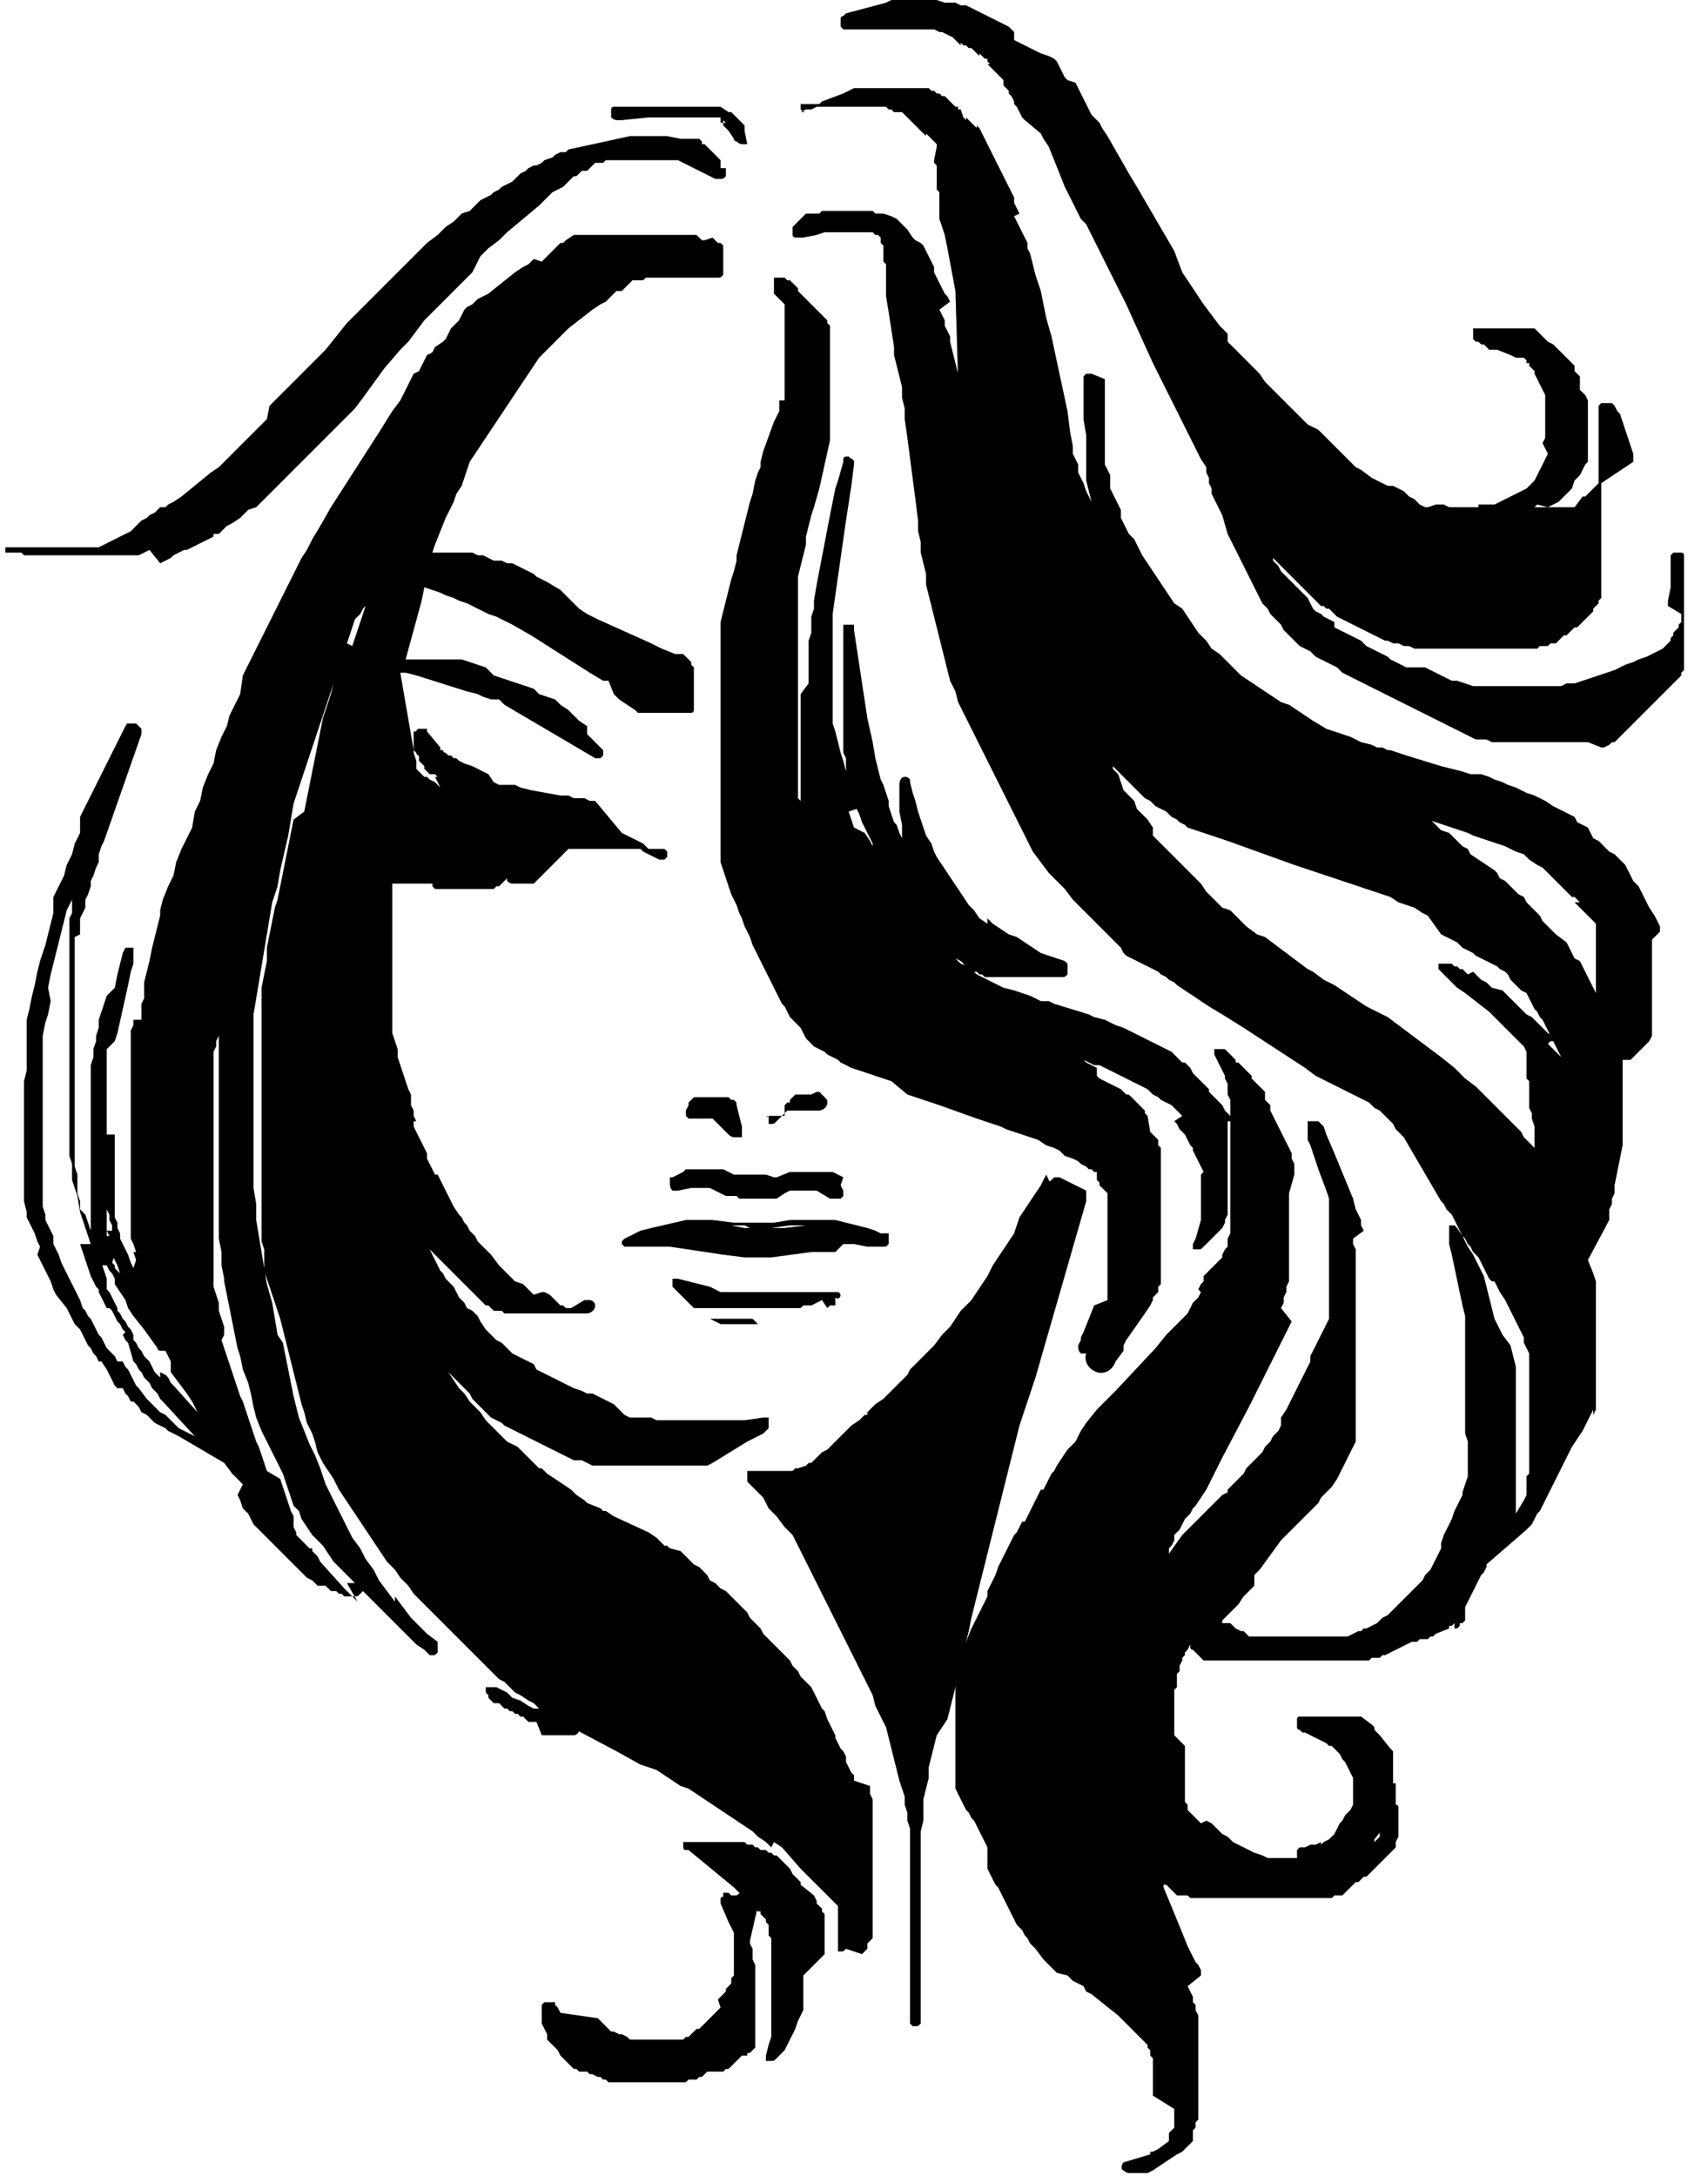 <?xml version="1.0" encoding="utf-8"?>
<!-- Generator: Adobe Illustrator 23.0.3, SVG Export Plug-In . SVG Version: 6.00 Build 0)  -->
<svg version="1.1" id="Layer_1" xmlns="http://www.w3.org/2000/svg" xmlns:xlink="http://www.w3.org/1999/xlink" x="0px" y="0px"
	 viewBox="0 0 64 81.5" style="enable-background:new 0 0 64 81.5;" xml:space="preserve">
<title>2</title>
<g>
	<g id="Layer_1-2">
		<path d="M32.7,70.7v-0.2l0,0l0,0v-0.1v-0.3l0,0l0,0V70v-0.2l0,0l0,0v-0.2l0,0v-0.2v-0.2v-0.2l0,0l0,0V69v-0.2l0,0v-0.2l0,0v-0.2
			l0,0v-0.2l0,0v-0.2l0,0v-0.2v-0.2l0,0v-0.2l0,0l0,0l-0.1-0.2v-0.1l0-0.2l0,0l0,0L32,66.7v-0.2l0,0l0,0l-0.1-0.1l-0.1-0.2l0,0
			L31.7,66v-0.2l0,0l0,0l-0.1-0.2l-0.1-0.1l0,0l-0.1-0.2l0,0l-0.1-0.2L31.3,65l0,0l-0.1-0.2l0,0l0,0l-0.1-0.2l0,0L31,64.4l-0.1-0.3
			l0,0L30.8,64l0,0l-0.1-0.2l0,0l-0.1-0.2l0,0l-0.1-0.2l-0.1-0.2l0,0L30,62.8l0,0l-0.1-0.2l0,0l0,0l-0.2-0.2l-0.1-0.2l0,0L29.4,62
			l0,0l-0.2-0.2l0,0L29,61.6l0,0l-0.2-0.2l0,0l-0.2-0.2L28.5,61l0,0l-0.2-0.2l-0.2-0.2L28,60.4l0,0l0,0l-0.2-0.2l-0.2-0.2l0,0
			l-0.2-0.2l0,0l-0.2-0.2L27,59.5l0,0l-0.2-0.2l0,0l-0.2-0.1L26.5,59l0,0l0,0l-0.2-0.2l0,0l-0.1-0.1L26,58.6l0,0l0,0l-0.1-0.1l0,0
			l-0.1-0.1l-0.1-0.1l0,0l-0.1-0.1l0,0l-0.1-0.1l0,0L25.1,58l-0.1-0.1l0,0l0,0h-0.1l-0.1-0.1l0,0l-0.1-0.1l0,0l-0.1-0.1l0,0
			l-0.3-0.2l-1.3-0.6l-0.3-0.2l0,0h-0.1l-0.1-0.1l0,0L22,56.3l0,0l-0.1-0.1l-0.3-0.2l-0.2-0.2l0,0l-0.3-0.2l-0.3-0.2l0,0l-0.3-0.2
			l-0.2-0.2l0,0L20.2,55l-0.2-0.2l0,0l-0.2-0.2l-0.2-0.2l0,0l-0.2-0.2L19,54l-0.2-0.2l-0.2-0.2l-0.2-0.2l-0.2-0.2l0,0L18,52.9
			l-0.2-0.2l0,0l-0.2-0.2l-0.2-0.3l0,0L17.2,52L17,51.7l-0.2-0.3l0.5,0.5l0.3,0.3l0.1,0.2l0,0l0.2,0.2l0,0l0.1,0.1l0,0l0.2,0.2
			l0.2,0.2l0,0l0.2,0.1l0.2,0.1l0.1,0.1l0,0l0.2,0.1l0,0l0.2,0.1l0,0l0.2,0.1l0,0l0.2,0.1l0,0l0.2,0.1l0.2,0.1l0.4,0.2l0,0l0.2,0.1
			l0,0l0.2,0.1l0,0l0.2,0.1l0,0l0.2,0.1l0.2,0.1l0,0h0.2l0,0h0.1l0.2,0.1l0.2,0.1l0,0h0.2l0,0h0.2l0,0h0.2h0.2l0,0h0.2l0,0h0.2h0.2
			h1h0.2h0.2h0.2l0,0H25l0,0h0.2l0,0h0.2h0.2l0,0h0.1l0,0h0.1h0.1l0,0h0.1l0,0h0.1H26l0,0h0.1h0.1l0,0l0.1,0l0,0h0.1h0.1h0l0,0
			l0.2-0.1l0,0L28,54l0,0l0.4-0.2l0,0l0.2-0.1l0,0l0,0l0.2-0.2l0,0c0,0,0-0.1,0-0.1c0,0,0-0.1,0-0.1l0,0v-0.1c0,0,0,0,0-0.1l0,0
			c0,0-0.1,0-0.1,0h-0.1l0,0l-0.7,0.1h-0.4h-0.3h-0.6h-0.3h-0.2H26l0,0h-0.3h-0.1h-0.1h-0.1h-0.1h0H25l0,0h-0.1h-0.3l-0.2-0.1l0,0
			h-0.2l0,0h-0.2h-0.2h-0.2l-0.2-0.1l0,0L23,52.6l0,0l-0.2-0.1l-0.2-0.1l-0.2-0.1l0,0l-0.2-0.1L22,52.2l-0.2-0.1l0,0L21.5,52
			l-0.2-0.1l0,0l-0.2-0.1l0,0l-0.2-0.1l-0.2-0.1l0,0l-0.2-0.1l-0.2-0.1l-0.2-0.1l0,0L20,51.1L19.8,51l-0.2-0.1l0,0l0,0l-0.2-0.1
			l-0.2-0.1L19,50.5l0,0l-0.2-0.2l0,0l-0.2-0.1l-0.1-0.1l0,0l0,0l-0.1-0.1l-0.1-0.1l0,0l-0.1-0.1L18,49.5l-0.1-0.2l0,0l0,0l-0.1-0.1
			l0,0l-0.1-0.1L17.5,49l0,0l-0.1-0.2l0,0l-0.1-0.1l0,0l-0.1-0.1l-0.1-0.2l0,0l-0.1-0.2L16.8,48l0,0l-0.1-0.1l-0.1-0.2l0,0l-0.1-0.1
			l-0.1-0.2l-0.1-0.2L16.2,47l0,0l0,0l-0.1-0.2l0.6,0.6l0,0l0.2,0.2l0,0l0.1,0.1l0.1,0.1l0,0l0.1,0.1l0.1,0.1l0,0l0,0l0.1,0.1l0,0
			l0.1,0.1l0,0l0.1,0.1l0,0l0.1,0.1l0.1,0.1l0,0l0.1,0.1l0,0l0.1,0.1l0.1,0.1l0.1,0.1l0,0l0,0h0.1l0.1,0.1l0,0l0,0l0.1,0.1l0,0h0.1
			h0.1h0.1l0,0l0.1,0.1H19h0.1h0.1h0h0.1h0.1h0.1l0,0h0.1h0.1l0,0h0.1l0,0h0.1H20h0.1h0.1h0h0.1h0.1h0.1h0.1h0.1H22
			c0.1,0,0.3-0.1,0.3-0.3l0,0l0,0c0-0.1-0.1-0.2-0.2-0.2H22l0,0l0,0h-0.1l0,0L21.4,49l0,0h-0.2l-0.1-0.1l0,0h-0.1l-0.1-0.1l0,0
			l-0.1-0.1l-0.1-0.1l-0.1-0.1l0,0l-0.2-0.1l0,0l0,0h-0.1L20,48.5l-0.1-0.1l0,0l0,0l-0.1-0.1l-0.1-0.1l0,0l-0.1-0.1L19.3,48l0,0
			l-0.1-0.1l0,0l-0.1-0.1l0,0l-0.1-0.1l-0.1-0.1l-0.1-0.1l0,0l-0.1-0.1L18.4,47l0,0l0,0l-0.1-0.1l0,0l-0.1-0.1l0,0L18,46.6l-0.1-0.1
			l-0.1-0.2l0,0l-0.1-0.1l0,0l-0.1-0.1l-0.1-0.2l0,0l0,0l-0.1-0.1l-0.1-0.2l0,0l0,0l-0.1-0.1L17,45.2l0,0l-0.1-0.2l-0.1-0.2
			l-0.1-0.2l0,0l-0.1-0.2l0,0l-0.1-0.2l-0.1-0.2L16.3,44l0,0l-0.1-0.2l-0.1-0.2l0,0l-0.1-0.2l0,0L16,43.2l-0.1-0.2l-0.1-0.2l0,0l0,0
			l-0.1-0.2l-0.1-0.2l0,0l-0.1-0.2v-0.2l0,0L15.6,42l0,0l-0.1-0.2v-0.2l0,0l-0.1-0.2v-0.2l0,0l0,0L15.4,41l-0.1-0.2l0,0l-0.1-0.3
			l-0.1-0.3l0,0L15,39.9l0,0l-0.1-0.3v-0.3l0,0l-0.1-0.3l-0.1-0.3l0,0v-0.3v-0.3l0,0L14.7,38v-0.3l0,0v-0.3v-0.3l0,0v-0.3v-0.3v-0.3
			l0,0v-0.3l0,0v-0.3l0,0v-0.3l0,0v-0.3l0,0V35l0,0v-0.3v-0.8l0,0v-0.3v-0.5h0.1h0.1l0,0H15h0.2h0.1H16h0.2l0,0l0,0l0,0l0,0l0,0
			c0,0,0,0.1,0,0.1c0,0,0,0,0.1,0.1h0h0.1l0.1,0l0,0l0.1,0l0,0h0.1l0,0h0.1h0.2H17l0,0h0.1h0.2h0.1l0,0h0.1h0.1h0.1l0,0H18h0.1l0,0
			h0.1l0,0h0.1l0,0h0.1h0.1h0l0.1-0.1h0.1l0,0l0.1-0.1l0,0l0.1-0.1l0,0l0.1-0.1l0,0l0,0l0,0l0,0l0,0.1l0,0c0,0,0.1,0.1,0.2,0.1l0,0
			h0.1l0,0c0,0,0,0,0.1,0h0c0,0,0,0,0.1,0l0,0h0.1l0,0h0.1l0,0h0.1l0,0c0,0,0.1,0,0.1,0H20l0,0H20l0,0l0.1-0.1l0,0l0.1-0.1l0,0
			l0.2-0.2l0,0l0.5-0.5l0,0l0.2-0.2l0.1-0.1l0,0l0,0l0.1-0.1h0.1l0,0h0.1l0,0h0.1l0,0h0h0.1h0.1h0l0,0l0,0h0.1h0h0.1H22l0,0h0.1h0.1
			H23h0.1h0.1l0,0l0,0l0,0h0.1l0,0l0,0l0,0l0,0h0h0.1l0,0l0,0H24l0.1,0.1l0.2,0.1l0,0l0.4,0.2l0,0c0,0,0.1,0,0.1,0c0,0,0.1,0,0.1,0
			l0,0l0,0l0.1-0.1l0,0c0,0,0-0.1,0-0.1c0,0,0-0.1,0-0.1l0,0v-0.1v-0.1l0,0l0,0l0,0c0,0,0,0,0-0.1l0,0l0,0V32l0,0l0,0l0,0l0,0v-0.1
			l0,0l0,0l-0.1-0.1l0,0l0,0l0,0l0,0c0,0,0,0,0,0s0,0,0,0h-0.1l0,0l0,0l-0.1,0h0l0,0l0,0l0,0h-0.1l0,0h-0.1l0,0l0,0l0,0l0,0l0,0
			l-0.1,0l0,0h-0.1h0l0,0l0,0l-0.1-0.1l-0.1-0.1l0,0l0,0l-0.2-0.1l-0.2-0.1l0,0l-0.2-0.1l0,0l-0.2-0.1L22.3,30l0,0h-0.2l-0.2-0.1
			l0,0h-0.2l0,0h-0.2l-0.2-0.1l0,0L21,29.8l0,0l-1.1-0.2l-0.4-0.1l-0.2-0.1l0,0l0,0h-0.2h-0.2h-0.2l-0.2-0.1L18.3,29l0,0l-0.2-0.1
			l-0.2-0.1l0,0l-0.2-0.1l-0.3-0.1l0,0l-0.2-0.1l-0.1-0.1L17,28.4l0,0l0,0l-0.1-0.1l0,0l-0.1,0l-0.1-0.1l0,0l0,0l0,0
			c0,0-0.1,0-0.1-0.1l0,0l0,0l0,0h-0.1l0,0l0,0v-0.1l0,0l0,0V28l0,0L16,27.4l0,0v-0.1l0,0v0h-0.1l0,0l0,0c0,0-0.1,0-0.1,0h-0.1
			c0,0-0.1,0-0.1,0.1c0,0-0.1,0-0.1,0l0,0c0,0,0,0,0,0.1c0,0,0,0.1,0,0.1l0,0v0.1l0,0v0.1v0.1l0,0v0.1l0,0v0.1l0,0l0,0l0,0l0,0
			c0,0,0,0,0.1,0.1v0c0,0,0,0.1,0.1,0.1l0,0v0.1l0,0v0.1l0,0l0,0l0,0l0,0l0.1,0.1l0,0l0,0l0.1,0.1l0,0l0,0l0,0v0.1l0.1,0.1l0,0l0,0
			l0,0c0,0,0,0,0.1,0.1l0,0l0.1,0l0,0l0,0h0.1l0,0l0,0l0,0l0,0h0l0.1,0.1l-0.1,0l0.2,0.4l0,0l-0.1-0.1l-0.1-0.1l-0.2-0.1l0,0l0,0v0
			l0,0l0,0l0,0l0,0l0,0l-0.1-0.1l0,0l0,0h-0.1l0,0l-0.1-0.1l0,0l0,0l-0.1-0.1l0,0l0,0l0,0l0,0l-0.1-0.1l0,0v-0.1l0,0l0,0v-0.1l0,0
			l0,0l0,0v0l0,0v-0.1l-0.1-0.3l0,0v-0.1L15,25.2l0.2,0l0,0l0.4,0.1l1.9,0.6l0.4,0.1l0,0l0.2,0.1l0.3,0.1l0,0l0,0h0.1l0.1,0l0,0h0.1
			l0.1,0.1l0.1,0.1l3.4,2c0,0,0.1,0,0.1,0c0,0,0.1,0,0.1,0l0,0l0,0c0,0,0,0,0.1-0.1s0,0,0,0c0,0,0-0.1,0-0.1c0,0,0-0.1,0-0.1
			s0,0,0,0l-0.2-0.2l0,0l0,0l-0.2-0.2l-0.2-0.2l0,0L22,27.2l0,0L21.7,27l0,0l-0.2-0.2l0,0l0,0l-0.2-0.2L21,26.4l0,0l-0.2-0.2l0,0
			l0,0l-0.3-0.1l0,0l-0.3-0.1l0,0L20,25.8l0,0l-0.3-0.1l-0.3-0.1l0,0l-0.3-0.1l0,0l-0.3-0.1l0,0l-0.3-0.1l0,0L18.2,25l0,0l-0.3-0.1
			l0,0l-0.3-0.1l0,0l-0.3-0.1l0,0l-0.3,0l0,0l-0.3,0l0,0h-0.3l0,0h-0.3l0,0h-0.3h-0.3h-0.3l0.6-2.2l0.1-0.5l0,0v0l0.3,0.1l0.3,0.1
			l0.2,0.1l0,0l0.3,0.1l0.2,0.1l0,0l0.3,0.1l0.2,0.1l0,0l0.2,0.1l0.2,0.1l0,0l0.2,0.1l0.3,0.1l0.2,0.1l0,0l0.2,0.1l0.2,0.1l0,0
			l0.7,0.4l0,0l2.2,1.4l0,0l0.5,0.3l0,0h0.1h0l0,0h0.1L23,26l0.2,0.2l0,0l0.6,0.4l0.1,0.1H24h0.1l0,0l0,0l0,0h0.1l0,0h0.1h0l0,0h0.1
			l0,0l0,0h0.1h0h0.1h0.1h0h0.1l0,0c0,0,0,0,0.1,0H25h0.1l0,0h0.1h0.2h0.1l0,0h0.1l0,0h0.1l0,0h0.1l0,0h0.1l0,0l0,0c0,0,0,0,0,0
			s0,0,0,0l0,0l0,0l0,0l0,0l0,0c0.1,0,0.1-0.1,0.1-0.1l0,0l0,0l0,0l0,0l0,0l0,0l0,0c0,0,0,0,0-0.1s0,0,0,0v-0.1l0,0l0,0v-0.5l0,0
			v-0.2c0,0,0,0,0-0.1c0,0,0,0,0-0.1l0,0l0,0c0,0,0,0,0-0.1l0,0l0,0c0,0,0,0,0-0.1l0,0l0,0v-0.1c0,0,0,0,0,0v-0.1l0,0L26,25l0,0
			c0,0,0,0,0,0l-0.1-0.1l0-0.1l-0.1-0.1l0,0l0,0l-0.1-0.1l0,0c0,0,0,0,0,0s0,0,0,0l0,0c0,0-0.1-0.1-0.1-0.1l0,0l0,0l0,0
			c0,0,0,0-0.1,0l0,0l0,0l0,0h-0.1l0,0l0,0h-0.1l-0.5-0.2l0,0l-0.4-0.2l-2-0.9L22,23l-0.3-0.2l0,0L21,22.1l-0.5-0.3l0,0l-0.4-0.2
			l0,0L20,21.5l0,0l-0.2-0.1l-0.2-0.1l0,0l-0.2-0.1l-0.2-0.1l0,0L19,21.1L18.8,21l0,0l0,0l-0.3,0l-0.2-0.1l-0.2-0.1l0,0l0,0h-0.2
			l-0.2-0.1h0l-0.2,0h-0.2l0,0l-0.2,0h-0.2l0,0h-0.2h-0.2h-0.2h-0.1l0.1-0.3l0.4-1l0.3-0.6l0,0l0.1-0.3l0.2-0.3l0,0l0.1-0.3l0.1-0.3
			l0.1-0.3l0.2-0.3l0.2-0.3l0,0l0.2-0.3l0,0l0.2-0.3l0,0l0.2-0.3l0.2-0.3l0.2-0.3l0,0l0.2-0.3l0.2-0.3l0,0l0.2-0.3l0.2-0.3l0.2-0.3
			l0,0l0.2-0.3l0.3-0.3l0.2-0.2l0.3-0.3l0.3-0.3l0.9-0.7l0,0l0.3-0.2l0.2-0.1l0,0l0.1-0.1l0.1-0.1l0,0l0.1-0.1l0,0l0.1-0.1h0.1h0.1
			l0,0l0,0l0.1-0.1l0,0l0.1-0.1l0.1-0.1l0.1-0.1H24h0.1l0,0h0l0.1-0.1h0.1h0.1l0,0h0.1h0h0.1l0,0h0.1h0.1H25H25h0.1H26h0.1h0.2h0.1
			h0.2h0.1l0,0h0.2h0c0.1,0,0.1,0,0.2-0.1l0,0l0,0v-0.1l0,0c0,0,0-0.1,0-0.1c0,0,0-0.1,0-0.1l0,0l0-0.8l-0.1-0.1l0,0l0,0h-0.1
			l-0.1-0.1l0,0l0,0l-0.1-0.1l0,0L26.4,9h-0.1l-0.1-0.1l-0.1-0.1l0,0l0,0h-0.1h-0.1h-0.1l0,0h-0.1l0,0h-0.1l0,0h-0.1l0,0h-0.1l0,0
			h-0.1H25l0,0l0,0h-0.1h-0.1l0,0h-0.1h-0.1h-0.1h-1l0,0l0,0l-1.9,0l0,0h-0.1l0,0l0,0L21.2,9l0,0l-0.1,0.1H21l0,0l-0.1,0.1l0,0
			l-0.1,0.1l-0.1,0.1l-0.1,0.1l0,0l-0.1,0.1l0,0l-0.1,0.1l0,0l-0.1,0.1l0,0L20,9.7l0,0l-0.1,0.1l0,0l0,0l-0.1,0.1L19.6,10l0,0
			l-0.3,0.2l0,0l-1,0.8l0,0l-0.2,0.1l0,0l-0.2,0.1l-0.2,0.2l-0.2,0.1l0,0l-0.1,0.1L17.2,12L17,12.2l0,0l-0.1,0.1l0,0l-0.1,0.2l0,0
			l-0.1,0.2l-0.1,0.1l0,0L16.3,13l0,0l-0.1,0.2L16,13.3l-0.1,0.2l0,0l-0.1,0.2l0,0l-0.1,0.2L15.5,14l0,0l0,0l-0.1,0.2l-0.1,0.2l0,0
			l-0.1,0.2l0,0l-0.2,0.4l-0.3,0.4l0,0l-0.5,0.8l0,0L12.4,19l0,0L12,19.7l-0.3,0.5l0,0l-0.2,0.4l-0.2,0.3l0,0l-0.2,0.4l0,0l-0.2,0.4
			l0,0l-0.2,0.4l-0.2,0.4l-0.2,0.4l0,0l-0.2,0.4l-0.2,0.4l-0.2,0.4l-0.2,0.4l0,0l-0.2,0.4l0,0l-0.2,0.4l0,0L9,26l-0.2,0.4l0,0
			l-0.2,0.4l0,0l-0.1,0.4l-0.2,0.4l0,0l-0.2,0.5l0,0L8,28.6l-0.2,0.4l0,0l-0.2,0.5L7.5,30l-0.2,0.4l0,0L7.2,31L7,31.4l0,0l-0.2,0.4
			l0,0l-0.2,0.5l0,0l-0.1,0.5l-0.2,0.4l0,0l-0.2,0.5l0,0l-0.1,0.4l0,0L6,34.3l0,0l-0.1,0.4l0,0l-0.1,0.4l-0.1,0.4l0,0L5.6,36
			l-0.1,0.4l0,0l-0.1,0.4l0,0v0.2l0,0v0.2l0,0v0.2l-0.1,0.2l0,0v0.2l0,0l0,0v0.2v0.2H5v0.2l0,0l-0.1,0.2l0,0l0,0v0.2v0.2l0,0l0,0
			v0.2v0.2l0,0v0.2v0.2l0,0l0,0v0.2l0,0v0.3v0.3l0,0v0.3l0,0v0.3v0.2l0,0l0,0v0.3v0.3l0,0v0.5v0.3l0,0v0.6l0,0v0.3v0.2l0,0V44v0.3
			l0,0v0.3l0,0v0.3l0,0V45l0,0v0.3v0.3l0,0v0.3l0,0v0.2v0.3l0,0l0,0L5,46.6l0.1,0.3H5l0.1,0.3l0,0l0.1,0.2l0,0l0.1,0.2v0.1v-0.1l0,0
			l0,0l-0.1-0.2l0,0l-0.1-0.2L5,47.5l-0.1-0.2L4.8,47l0,0l-0.1-0.2l0,0l-0.1-0.2l-0.1-0.2v-0.2l0,0l0,0l-0.1-0.2v-0.2l0,0l-0.1-0.2
			v-0.2l0,0l0,0L4.3,45v-0.2v-0.2v-0.3V44l0,0v-0.3v-0.3v-0.3l0,0v-0.3v-0.3H4v-0.3v-1.4l0,0v-0.2l0,0l0,0v-0.1v-0.1l0,0v-0.1v-0.1
			l0,0v-0.2v-0.1v-0.2l0,0v-0.2l0,0v-0.2L4.3,39l0.1-0.3l0,0l0.4-1.8l0,0l0.1-0.5l0,0L5,36.1v-0.2l0,0l0,0v-0.2l0,0c0,0,0-0.1,0-0.1
			c0,0,0-0.1,0-0.1l0,0H4.9l0,0l0,0c0,0-0.1,0-0.1,0H4.7l0,0l-0.1,0.2l0,0l0,0l-0.2,0.8l0,0L4.3,37L4,37.3l0,0l0,0l-0.1,0.3
			l-0.1,0.3l-0.1,0.3l0,0l0,0v0.3l-0.1,0.3L3.6,39l0,0l-0.1,0.3l0,0v0.3l-0.1,0.3l0,0l0,0.3l0,0v0.3l0,0v0.3v0.3l0,0v0.3l0,0v0.3
			v0.3l0,0V42l0,0v0.3l0,0v0.3l0,0v1.1l0,0l0,0v0.2v0.3v0.2v0.2l0,0v0.2v0.2l0,0v0.2l0,0v0.2l0,0v0.2l0,0l0,0v0.2v0.1l0,0l0,0l0,0.2
			l0,0v0.2V46v0.1l0,0l0,0v0.2l0,0v0.2l0,0l0,0l0.1,0.1v0.2l0,0v0.1l0,0L3.6,47l0,0l0.1,0.1v0.1l0,0l0,0l0.1,0.2H4l0.1,0.2l0,0
			l0.1,0.1l0.1,0.2l0,0L4.3,48v0.1l0,0l0,0l0.2,0.3l0.2,0.3l0,0L4.8,49l0,0l0.2,0.3l0,0l0.4,0.5l0,0l0.5,0.7l0,0
			c0,0.1,0.1,0.1,0.2,0.1c0,0,0.1,0,0.1,0l0,0l0,0l0.2,0.4l0,0c0,0,0,0,0,0.1c0,0,0,0.1,0,0.1c0,0,0,0.1,0,0.1c0,0,0,0,0,0.1
			l0.3,0.4L7,52.2l0.2,0.3l0,0l0.1,0.2l0,0l0.1,0.2v0l-0.9-1l-0.1-0.1l-0.1-0.2l0,0l-0.1-0.1l0,0L6,51.4l0,0.2l0,0l-0.1-0.1l0,0
			l-0.1-0.1l-0.1-0.2l0,0l0,0L5.6,51l-0.1-0.1l-0.1-0.1l0,0l-0.1-0.2l-0.1-0.1l-0.1-0.2l0,0l0,0l-0.1-0.1L5,50l0,0l0,0l-0.1-0.2
			l-0.1-0.1l0,0l-0.1-0.2l-0.1-0.1l-0.1-0.2l0,0l0,0l-0.1-0.1L4.4,49l-0.1-0.2l-0.1-0.2l0,0l-0.1-0.2l0,0l0,0l-0.1-0.1L4,48.1v-0.2
			l0,0l0,0l-0.1-0.3l-0.1-0.3l-0.1-0.3l0,0l-0.1-0.3l-0.1-0.3l-0.1-0.3l-0.1-0.3l0,0l-0.1-0.3L3,45.3v-0.3l0,0l-0.1-0.3v-0.3l0,0V44
			l0,0l0,0l-0.1-0.3v-0.3v-0.3v-0.3l0,0v-0.3l0,0v-0.3v-0.3l0,0v-0.3l0,0v-0.3v-1.7v-0.3v-0.3l0,0v-0.3v-0.3l0,0v-0.3v-0.3l0,0v-0.3
			v-0.2l0,0v-0.3v-0.2l0,0v-0.3v-0.3l0-0.3l0,0v-0.3v-0.3l0,0v-0.2L3,35v-0.3v-0.3l0.1-0.2l0,0L3.2,34v-0.3l0.1-0.2l0,0l0.1-0.3l0,0
			V33l0.1-0.2l0,0l0.1-0.3l0.1-0.2l0,0L3.7,32l0.1-0.3l0.1-0.2l1.4-4c0,0,0-0.1,0-0.1c0,0,0-0.1,0-0.1c0,0,0,0-0.1-0.1s0,0-0.1-0.1
			l0,0c0,0-0.1,0-0.1,0c0,0-0.1,0-0.1,0c0,0,0,0-0.1,0s0,0-0.1,0.1l-1.3,2.6l0,0l0,0l-0.2,0.4l-0.2,0.4l0,0l0,0L3,31.2l-0.2,0.4l0,0
			L2.7,32l0,0l-0.2,0.4l0,0l-0.1,0.4l-0.2,0.4l0,0l-0.2,0.4l0,0L2,34.2l-0.1,0.4l0,0l-0.1,0.4l-0.1,0.4l0,0L1.5,36l-0.1,0.4
			l-0.1,0.5l0,0l-0.1,0.4l-0.1,0.5l0,0l-0.1,0.4l0,0L1,38.7l0,0v0.5l0,0v0.4l0,0v0.5l-0.1,0.4l0,0l0,0V41v0.5l0,0v0.5v0.4l0,0v0.5
			l0,0V43v0.2v0.3v0.3V44l0,0l0,0v0.2v0.2v0.2v0.2l0,0v0.2l0,0L1,45.4v0.2l0,0l0,0l0.1,0.2l0,0l0.1,0.2l0,0l0.1,0.2l0.1,0.3l0,0
			l0.1,0.2l0,0L1.4,47l0,0l0.1,0.2l0,0l0.1,0.2l0,0l0.1,0.2l0.1,0.2l0,0l0,0l0.1,0.2L2,48.3l0,0l0.1,0.2L2.5,49l0,0l0.1,0.2l0,0
			l0.1,0.2l0.1,0.2l0,0l0,0L3,49.8L3.1,50l0.1,0.2l0,0l0.1,0.2l0,0l0.1,0.1l0.1,0.2l0,0l0.1,0.1l0.1,0.2l0,0L3.8,51l0,0L4,51.3l0,0
			l0.1,0.2l0,0l0.1,0.2l0,0l0,0l0.1,0.2l0.1,0.1L4.6,52l0,0l0,0l0.1,0.2l0,0l0.1,0.1l0.1,0.2H5l0,0l0.1,0.1l0,0l0.1,0.1l0.1,0.2l0,0
			l0,0L5.5,53l0.1,0.1l0.2,0.2l0,0L6,53.4l0.2,0.1l0,0l0.1,0.1l0.2,0.1l0,0l0,0l0.2,0.1l0,0l1.7,1l0,0l0.3,0.4l0,0l0.1,0.1l0.1,0.1
			l0,0l0.1,0.1l0.1,0.1l0,0l0,0L8.9,56L9,56.2l0.1,0.3l0,0l0,0l0.2,0.2l0.1,0.2l0,0l0.1,0.2l0,0l0.2,0.2l0.2,0.2l0.2,0.2l0.2,0.2
			l0,0l0.2,0.2l0,0l0.3,0.3l0,0l0.1,0.1l0.3,0.3l0,0l0.2,0.2l0,0l0.1,0.1l0.2,0.1l0,0l0.1,0.1l0.1,0.1l0,0l0,0H12l0.1,0l0,0h0.1
			l0.1,0.1l0,0l0.1,0.1l0,0l0,0h0.1l0,0h0.1l0.1,0.1l0,0l0,0h0.1l0.1,0.1h0.1l0,0l0,0l0,0c0,0,0,0,0.1,0l0,0h0.1h0.1
			c0.1,0,0.1,0,0.2-0.1l0,0l0,0c0,0,0.1-0.1,0.1-0.1l0,0c0,0,0-0.1,0-0.1c0,0,0-0.1,0-0.1l0,0l-0.1-0.1L13,59.3l0,0l0.4,0.7
			l-0.1-0.1l-0.1-0.1l0,0l-0.3-0.3l0,0l-0.9-1l-0.1-0.2l-0.1-0.1l0,0l0,0l-0.1-0.1V58l0,0l0,0L11.6,58l-0.1-0.1l0,0l0,0l-0.1-0.1
			l-0.1-0.1l0,0l-0.1-0.1l0,0l0,0l-0.1-0.1v-0.1l0,0l0,0l-0.1-0.2L11,56.8l0,0l-0.1-0.2l-0.1-0.3l-0.1-0.3l-0.1-0.3l-0.1-0.3l0,0
			L10,55.1l-0.1-0.3l0,0l-0.1-0.3l-0.1-0.3l0,0L9.6,54l-0.1-0.3l0,0l-0.1-0.3l-0.1-0.3l0,0l-0.1-0.3l-0.1-0.3l0,0L9,52.3L8.9,52
			l-0.1-0.3l0,0l-0.1-0.3l0,0l-0.1-0.3l-0.1-0.3l0,0l-0.1-0.3l-0.1-0.3L8.4,50v-0.3l0,0l-0.1-0.3l-0.1-0.3v-0.3l-0.1-0.3l0,0
			l-0.1-0.3V48v-0.3v-0.3v-0.3l0,0v-0.3v-0.3l0,0v-0.3l0,0V46v-0.3v-0.3l0,0l0,0v-0.3v-0.3l0,0v-0.3v-2v-0.3l0,0v-0.3v-0.3l0,0v-0.3
			l0,0v-0.3l0,0v-0.3v-0.3l0,0v-0.2l0,0v-0.2l0,0V40v-0.2l0,0l0,0v-0.2v-0.2l0.1-0.2l0,0V39l0.1-0.2l0,0v-0.3l0,0V39v0.3l0,0v0.3
			l0,0l0,0V40v0.3l0,0v0.3l0,0v2.8l0,0v0.5v0.5l0,0v0.5l0,0v0.5v0.5v0.5l0,0l0.1,0.5v0.5l0,0l0.1,0.5l0,0L8.4,48l0,0l0.1,0.5L8.6,49
			l0,0l0.1,0.5l0,0l0.1,0.5l0.1,0.5L9,50.8l0.1,0.5l0,0l0,0l0.2,0.5l0.1,0.4l0,0l0.1,0.5l0,0l0.1,0.4l0.2,0.5l0,0l0.2,0.4l0.2,0.4
			l0,0l0.2,0.4l0.2,0.4l0,0l0.1,0.3l0.1,0.3l0,0l0.1,0.3l0,0l0.1,0.3l0,0l0.2,0.2l0,0l0.1,0.3l0,0l0.2,0.3l0.2,0.3l0,0l0,0l0.2,0.2
			l0,0l0.2,0.2l0,0l0.2,0.3l0.2,0.3l0,0l0.2,0.2l0.2,0.2l0,0l0,0l0.2,0.2l0.2,0.2l0,0l0,0l0.2,0.2l0,0l0.2,0.2l0.2,0.2l0.2,0.2l0,0
			l0,0l0.2,0.2l0.2,0.2l0.2,0.2l0,0L15,61l0.2,0.2l0,0l0,0l0.2,0.2l0.2,0.2l0,0l0.3,0.2l0,0l0.2,0.2c0,0,0.1,0,0.1,0
			c0.1,0,0.1,0,0.2-0.1l0,0l0,0c0,0,0,0,0-0.1c0,0,0-0.1,0-0.1c0,0,0-0.1,0-0.1c0,0,0,0,0-0.1l-0.4-0.3l-0.3-0.3l0,0l-0.3-0.3
			l-0.3-0.4l0,0l-0.3-0.4l0,0l0,0.2l0,0l-0.3-0.4l-0.3-0.4l0,0L14,58.8l-0.3-0.4l0,0L13.5,58l0,0l-0.3-0.4l-0.2-0.4l0,0l-0.2-0.4
			l-0.2-0.4l-0.2-0.4l-0.2-0.4L12,55l0,0l-0.2-0.5l0,0l-0.2-0.4l-0.2-0.5l0,0l-0.2-0.5l0,0l-0.1-0.4L11,52.3l-0.1-0.5l0,0l-0.1-0.5
			l-0.1-0.5l-0.1-0.5l0,0L10.4,50l-0.1-0.6l-0.1-0.6L10,48.1l0,0l-0.1-0.6l0,0l-0.1-0.6l0,0l-0.1-0.6l-0.1-0.6l0,0l0-0.6l-0.1-0.6
			v-0.7v-0.6v-0.6v-0.7v-1.3v-0.6v-0.6v-0.6V38l0.1-0.6l0.1-0.6l0.1-0.6l0.1-0.6l0,0l0.1-0.6l0,0l0.1-0.6l0.1-0.6l0,0l0.2-0.6l0,0
			l0.1-0.6l0.3-1.3l0,0l0.1-0.6l0.1-0.6l0.2-0.6l0,0l0.1-0.3l0.1-0.3l0,0l0.1-0.3l0.1-0.3l0,0l0.1-0.3l0.1-0.3l0,0l0.1-0.3l0.1-0.3
			l0,0l0,0l0.1-0.3l0.1-0.3l0,0l0.1-0.3l0,0l0.1-0.3l0,0l0.1-0.3l0,0l0.1-0.3l0.1-0.3l0,0l0.1-0.3l0.1-0.3l0.1-0.3l0,0l0.1-0.3l0,0
			l0.1-0.3l0.1-0.3l0.1-0.1l0,0l0.1-0.1l0,0l0.1-0.2l0.1-0.1l0,0l0,0l-0.1,0.3l0,0l-0.1,0.3l-0.1,0.3l0,0l-0.1,0.3l-0.1,0.3L13,24.1
			l0,0l-0.1,0.3l0,0l-0.1,0.3l-0.1,0.3l-0.1,0.3l0,0l-0.1,0.3L12.4,26l-0.1,0.3l-0.1,0.3l0,0l-0.1,0.3l-0.1,0.5l0,0l-0.1,0.5
			l-0.1,0.5l0,0l-0.1,0.5l0,0l-0.1,0.5l-0.1,0.5l0,0l-0.1,0.5L11,30.7l0,0l0,0l-0.1,0.5l-0.1,0.5l0,0l-0.1,0.5l-0.1,0.5l0,0
			l-0.1,0.5l-0.1,0.5L10.3,34l0,0l-0.1,0.5L10.1,35l0,0l-0.1,0.5L10,36l0,0l-0.1,0.5l0,0L9.8,37l0,0v0.5V38l0,0v0.5V39l0,0v0.5l0,0
			v0.5l0,0v0.5v0.5v0.3l0,0v1.2l0,0v0.3V43l0,0v0.3v0.3l0,0v0.3v0.3l0,0v0.3l0,0v0.3V45v0.3v0.3v0.3l0,0v0.3v0.3l0,0l0.1,0.3V47l0,0
			v0.3v0.3l0,0l0.1,0.3l0.1,0.3l0,0l0.1,0.3l0,0l0.1,0.3l0,0l0.1,0.3l0.1,0.3l0,0l0,0l0.1,0.4l0,0l0.1,0.4l0.1,0.4l0.1,0.4l0,0
			l0.1,0.4l0,0l0,0l0.1,0.4l0.1,0.4l0,0l0,0l0.1,0.4l0,0l0.1,0.3l0,0l0.1,0.4l0.2,0.4l0,0l0.1,0.3l0.1,0.4l0,0l0.2,0.4l0.2,0.3
			l0.2,0.3l0.2,0.4l0,0l0.2,0.3l0,0l0.2,0.3l0,0l0.2,0.3l0,0l0.2,0.3l0,0l0.2,0.3l0,0l0.2,0.3l0,0l0.2,0.3l0,0l0.2,0.3l0,0l0.2,0.3
			l0,0l0.3,0.3l0.2,0.3l0,0l0,0l0.3,0.3l0.2,0.3l0,0l0.2,0.2l0,0l0.2,0.2l0,0l0.2,0.2l0.2,0.2l0,0l0.2,0.2l0,0l0.2,0.2l0.2,0.2
			l0.2,0.2l0,0l0,0l0.2,0.2l0,0l0.2,0.2l0.2,0.2l0,0l0,0l0.2,0.2l0,0l0.2,0.2l0.2,0.2l0,0l0.2,0.2l0.2,0.2l0,0l0.2,0.1l0.2,0.2l0,0
			l0.2,0.2l0,0l0.2,0.1l0.3,0.2l0,0l0.2,0.1l0.2,0.2l0.2,0.2l0,0l0.3,0.1l0.2,0.1l0.5,0.3l0,0l1.7,0.9l0,0l0.9,0.5l0,0l0.3,0.1l0,0
			l0.3,0.1l0.3,0.2l0.3,0.2l0,0l0.3,0.2l0.3,0.1l0.3,0.2l0,0l0.3,0.2l0.3,0.2l0,0l0,0l0.3,0.2l0.3,0.2l0,0l0.3,0.2l0.3,0.2l0,0
			l0.3,0.2l0.2,0.2l0,0l0.3,0.2l0,0l0.2,0.2L29,69l0,0l0.3,0.2L30,70l0,0l0,0l0.1,0.1l0.1,0.1l0.1,0.1l0,0l0,0l0.1,0.1l0.1,0.1l0,0
			l0.1,0.1l0,0l0,0l0.1,0.1l0.1,0.1l0,0l0.1,0.1l0,0l0,0l0.1,0.1l0.1,0.1l0,0l0.1,0.1l0.1,0.1l0.1,0.1l0,0.1v0.1l0,0l0,0l0,0.1v0.1
			v0.1l0,0l0,0v0.1V72v0.1l0,0l0,0v0.1v0.1l0,0v0.1v0.5l0,0c0,0,0,0.1,0,0.1c0,0,0,0.1,0,0.1l0,0c0,0,0.1,0,0.1,0
			c0.1,0,0.1,0,0.2-0.1l0,0l0.6,0.2l0,0l0.1-0.1l0.1-0.1l0,0l0,0v-0.1v-0.1l0.1-0.1l0.1-0.1l0,0c0,0,0,0,0-0.1v-0.1v-0.1l0,0l0,0
			v-0.1v-0.1l0,0l0,0v-0.1V72v-0.1l0,0l0,0v-0.2l0,0l0,0v-0.1v-0.1l0,0l0,0V71v-0.1l0,0l0,0v-0.1L32.7,70.7z M14.3,32.1L14.3,32.1
			L14.3,32.1h0.3h0.1h0.1h0.1H15c0,0,0.1,0,0.1,0l0,0l0,0c0,0,0.1,0,0.1,0h-0.1h-0.1H15l0-0.1h-0.1h-0.1h-0.1l0,0h-0.1l0,0h-0.1
			L14.3,32.1l0-0.2L14.3,32.1z M4.5,47.7l-0.1-0.1l0,0l-0.1-0.1v-0.1l0,0l0,0l-0.1-0.1L4.3,47v-0.1v-0.2l0,0l-0.1-0.1v-0.1v-0.1
			v-0.1l0,0H4V46l0,0v-0.2v-0.2v-0.1l0,0v-0.2v-0.2l0,0V45l0,0v-0.2l0,0v-0.2l0,0v-0.2v-0.2l0,0v-0.1v-0.3l0,0V44l0,0v0.3v0.3l0,0
			v0.3l0,0v0.2v0.2l0,0l0.1,0.2v0.2l0,0l0,0l0.1,0.2v0.2H4l0.1,0.2v0.2l0,0l0.1,0.2l0,0l0,0L4.2,47l0.1,0.2l0,0l0.1,0.2L4.5,47.7
			L4.5,47.7L4.5,47.7z M6.9,53.6L6.9,53.6l-0.2-0.1l-0.1-0.1l0,0l-0.1-0.1l-0.1-0.1L6.2,53L6,52.9l-0.1-0.1l0,0l-0.1-0.1l-0.1-0.1
			l0,0l-0.1-0.1l0,0l-0.1-0.1L5.2,52l0,0l0,0l-0.1-0.1L5,51.7l-0.1-0.2l0,0l-0.1-0.2l-0.1-0.1l-0.1-0.2l0,0L4.4,51l0,0l-0.1-0.2l0,0
			l-0.1-0.1L4,50.5l0,0l-0.1-0.2l-0.1-0.2l0,0L3.7,50l-0.1-0.2l-0.1-0.2l0,0l-0.1-0.2l0,0l-0.1-0.1l-0.1-0.2l0,0l0,0L3.1,49L3,48.7
			l-0.1-0.2l-0.1-0.2l-0.1-0.2l0,0l-0.1-0.2l-0.1-0.2l0,0l-0.1-0.2l0,0l-0.1-0.2l0,0L2.2,47l0,0l-0.1-0.2l-0.1-0.2L2,46.3l0,0
			l-0.1-0.2l0,0l-0.1-0.2l0,0l-0.1-0.2v-0.2l0,0l-0.1-0.3V45v-0.2l0,0v-0.2l0,0l0-0.2l0,0v-0.2v-0.2l0,0v-0.2v-0.2l0,0l0,0v-0.2l0,0
			v-0.2v-0.5V42l0,0v-0.4v-0.5l0,0v-0.5v-0.4l0,0v-0.5v-0.4l0,0v-0.5l0.1-0.5l0,0L1.8,38l0.1-0.5l0,0L1.8,37l0.1-0.5l0,0L2,36.1l0,0
			l0.1-0.4l0.1-0.4l0,0l0.1-0.4l0.1-0.4l0,0l0.1-0.4l0.2-0.4l0,0l0.2-0.4l0,0L3,32.6l0,0l-0.1,0.2l0,0v0.3l-0.1,0.3l-0.1,0.2l0,0
			l0,0v0.3v0.3l-0.1,0.2l0,0l0,0v0.3v0.3v0.3l0,0v0.2v0.3l0,0v0.3v0.3v0.3l0,0v0.3v0.2l0,0v0.3v0.3l0,0l0,0v0.3v0.3l0,0v0.3v0.3l0,0
			v0.3V39l0,0v0.3l0,0v1.6l0,0v0.3v0.3v0.3l0,0v0.3v0.3v0.3v0.3l0,0v0.3l0,0l0,0l0.1,0.3v0.3l0,0v0.3l0,0l0.1,0.3l0,0l0.1,0.3l0,0
			L3,45.4l0,0l0.1,0.3L3.2,46l0,0l0.1,0.3l0,0l0.1,0.3H3l0.1,0.3l0.1,0.3l0.1,0.3l0,0l0,0l0.1,0.3l0.1,0.2l0,0l0.1,0.2l0,0l0,0
			l0.1,0.1v0.1l0.1,0.2l0,0l0.1,0.2l0,0l0.1,0.2H4L4.1,49l0.1,0.1l0,0l0.1,0.2l0,0l0.1,0.2l0.1,0.1l0,0l0.1,0.2l0.1,0.1l0,0l0,0
			L4.6,50l0.1,0.2l0,0l0,0l0.1,0.1l0,0L5,51l0.1,0.1l0,0l0,0l0.1,0.2l0,0l0.1,0.1l0.1,0.2l0,0l0,0l0.1,0.1l0.1,0.1L5.7,52l0,0l0,0
			l0.1,0.1l0,0l0.1,0.1L6,52.4l0,0l0.1,0.1l0,0l1.2,1.3L6.9,53.6z"/>
		<path d="M20.3,65L20.3,65L20.3,65h0.1h0.1h0.1h0h0.1h0.1c0,0,0,0,0.1,0l0,0h0.1h0.1l0,0h0.1l0,0h0.1h0.1h0.1
			c0.1,0,0.2-0.1,0.2-0.2c0-0.1,0-0.2-0.1-0.2l0,0l0,0l0,0l0,0l-0.4-0.2l0,0l0,0h-0.1h-0.1l0,0h-0.1H21l0,0l-0.2-0.1l-0.2-0.1l0,0
			l-0.2-0.1l-0.2-0.1l0,0l0,0L20,64l-0.2-0.1l-0.3-0.2l0,0l-0.3-0.1L19,63.4l0,0l-0.4-0.2c0,0-0.1,0-0.1,0c0,0-0.1,0-0.1,0h-0.1
			c0,0,0,0-0.1,0l0,0c0,0,0,0.1,0,0.1s0,0.1,0,0.1s0,0,0.1,0.1c0,0,0,0,0,0.1l0.1,0.1l0.1,0.1h0.1l0,0h0.1l0,0l0,0l0.1,0.1l0,0l0,0
			l0.1,0.1l0,0H19l0.1,0.1l0,0h0h0.1l0.1,0.1l0,0l0,0h0.1l0.1,0.1l0,0h0.1l0.1,0.1l0,0l0.1,0.1l0,0h0.1H20h0.1L20.3,65z"/>
		<path d="M30.9,73.2v-0.5l0,0v-0.1v-0.2l0,0v-0.1v-0.1l0,0l0,0v-0.1V72l0,0l0,0v-0.1l0,0l0,0l0-0.1v-0.1l0,0l0,0l-0.1-0.1v-0.1l0,0
			l0,0l-0.1-0.1l0,0l0,0l-0.1-0.1l0-0.1l0,0L30.5,71l0,0L30,70.6l0,0v-0.1l0,0l0,0l-0.1-0.1l-0.1-0.1l0,0l-0.1-0.1L29.6,70l0,0l0,0
			l-0.1-0.1l-0.1-0.1l0,0l0,0l-0.1-0.1l0,0l-0.1-0.1l-0.1-0.1l0,0L29,69.5l-0.1-0.1l0,0l0,0h-0.1l-0.1-0.1l0,0c0,0,0,0,0,0h-0.1h0h0
			l0,0h-0.1l-0.1-0.1l0,0l0,0h-0.1h0l0,0l0,0l-0.1-0.1l0,0h-0.1l0,0h-0.1l-0.1-0.1l0,0l0,0h-0.1h-0.1l0,0h-0.1h-0.1h-0.1l0,0l0,0
			h-0.1l0,0l0,0h-0.1H27L26.9,69l0,0l0,0h-0.1l0,0h-0.1h-0.1h-0.1h0h-0.1h-0.1h-0.1l0,0H26h-0.1l0,0h-0.1h0c0,0-0.1,0-0.1,0h-0.1
			l0,0c0,0,0,0,0,0.1s0,0,0,0l0,0c0,0,0,0.1,0,0.1c0,0,0,0.1,0.1,0.1l0,0h0.1l1.7,1.4l0,0l0.3,0.3l0.3,0.2l0.1,0.2l0,0l0.1,0.1
			l0.1,0.1l0,0l0,0h0.1v0.1l0.1,0.1l0,0l0,0l0.1,0.1l0,0.1l0,0l0,0l0.1,0.1l0,0.1V72l0,0l0,0l0,0v0.1v0.1l0,0l0,0v0.1v0.1
			c0,0,0,0,0,0.1l0,0l0,0l0,0l0,0l0.1,0.1v0.1l0,0.1l0,0v0.1v0.1v0.1v0.1l0,0l0,0l0,0V73l0,0l0,0v0.1l0,0l0,0v0.1v0.1l0,0v0.1v0.1
			v0.1v0.2l0,0V74l0,0l0,0v0.1v1.1v0.1l0,0l0,0v0.3v0.1l0,0l0,0v0.1v0.2l0,0v0.3l-0.1,0.3l0,0l-0.1,0.4l0,0c0,0,0,0.1,0,0.1
			c0,0,0,0.1,0,0.1l0,0c0,0,0,0,0.1,0s0,0,0.1,0l0,0c0.1,0,0.1,0,0.2-0.1l0,0l0.1-0.1l0,0l0.2-0.2l0,0l0.1-0.2l0,0l0,0l0.1-0.2
			l0.1-0.2l0,0l0,0l0.1-0.2l0,0l0,0V76l0.1-0.3l0,0l0.1-0.2l0,0l0.1-0.2l0,0l0,0l0,0v-0.1v-0.1l0,0v-0.1l0,0l0-0.1l0,0l0,0v-0.1
			v-0.1v-0.1l0,0l0,0v-0.1v-0.1l0,0l0,0v-0.1v-0.1l0,0l0,0v-0.1v-0.1l0,0v-0.1l0,0l0,0V74L30.9,73.2z"/>
		<path d="M20.4,76L20.4,76L20.4,76L20.4,76l0.1,0.2v0.1l0,0l0,0l0,0.1l0.1,0.1l0,0l0.1,0.1l0,0l0,0l0.1,0.1l0,0l0.1,0.1l0,0L21,77
			l0,0l0.1,0.1l0.1,0.1l0,0l0,0l0.1,0.1l0.1,0.1l0.1,0.1l0,0l0,0h0.1h0l0.1,0.1h0l0,0h0.1h0.1l0,0h0.1l0.1,0.1l0,0h0.1l0,0l0.2,0.1
			l0,0h0.1l0.1,0.1l0,0l0,0h0.1l0.1,0.1h0.1h0.1l0,0h0.1h0.1l0,0h0.1l0,0h0.1H24h0.1h0.5h0.1H25h0.1h0.2h0.1l0,0h0.1h0.2l0.1-0.1H26
			h0.1l0,0l0,0l0.1-0.1h0.1l0,0l0.1-0.1l0.1-0.1l0,0h0.1h0.1l0,0l0,0h0.1h0.1l0,0l0,0H27h0.1l0,0l0,0l0.1-0.1h0.1l0,0l0,0l0.1-0.1
			l0,0l0.1-0.1l0,0l0,0l0.1-0.1l0,0l0.1-0.1l0,0l0.1-0.1l0,0L28,77l0,0l0,0v-0.1h0.1l0,0l0,0l0.1-0.1l0,0l0,0l0,0l0,0l0,0l0,0
			l0.1-0.1l0,0l0,0v-0.1v-0.1v-0.1l0,0v-0.1v-0.1l0,0l0,0v-0.1v-0.1l0,0l0,0v-0.1V76c0,0,0,0,0-0.1s0,0,0,0l0,0l0,0c0,0,0,0,0-0.1
			s0,0,0-0.1l0,0l0,0c0,0,0,0,0-0.1s0,0,0-0.1v-0.3l0,0l0,0v-0.6l0,0l0,0v-0.3l0,0l0,0l0,0v-0.1v-0.1l0,0c0,0,0,0,0-0.1v-0.1v-0.1
			l0,0c0,0,0,0,0-0.1l0,0v-0.1l0,0l-0.1-0.2v-0.2l0,0l0,0v-0.1l0,0v-0.1l0,0l-0.1-0.2l0,0v-0.1l0.3-1.3l0,0l0,0l-0.1-0.1l0,0
			l-0.1-0.1l0,0l0,0v-0.1l0,0l0,0v-0.1c0,0,0,0-0.1,0s0,0,0,0l0,0l0-0.1l0,0l0-0.1c0,0,0,0,0,0l0,0l0,0l-0.1-0.1l0,0l0,0L27.6,71
			l0,0l0,0h-0.1l0,0c0,0,0,0-0.1,0c0,0,0,0-0.1-0.1h-0.2l0,0l0,0c0,0,0,0,0,0.1s0,0-0.1,0.1c0,0,0,0.1,0,0.1c0,0,0,0.1,0,0.1
			l0.3,0.7l0.1,0.2l0,0l0.1,0.2l0,0v0.1v0.1l0,0l0,0v0.1l0,0l0,0v0.1l0,0l0,0v0.1l0,0l0,0V73l0,0l0,0v0.1l0,0l0,0l0,0l0,0v0.1l0,0
			v0.1l0,0v0.2v0.1l0,0.1l0,0v0.2l0,0V74l-0.1,0.1l0,0l0,0v0.1v0.1l-0.1,0.1l0,0l0,0l-0.1,0.1l0,0.1l-0.1,0.1l-0.1,0.1l0,0l-0.1,0.1
			l0,0L27,75.2L27,75.2l0,0l0,0l-0.1,0.1l-0.1,0.1l0,0l0,0l-0.1,0.1l-0.1,0.1l0,0l0,0l-0.1,0.1l-0.1,0.1l0,0l-0.1,0.1l-0.1,0.1l0,0
			L26.1,76l-0.1,0.1l-0.1,0.1l0,0l-0.1,0.1h-0.1l0,0l-0.1,0.1h-0.1h-0.1l0,0l0,0h-0.1H25h-0.2l0,0l0,0h-0.1h-0.2h-0.1l0,0l0,0h-0.3
			h-0.1h-0.1l0,0l0,0h-0.1l0,0h-0.1h-0.1l-0.1-0.1l0,0l-0.2-0.1l0,0h-0.1L23,76.1l0,0l0,0h-0.1L22.8,76l-0.1-0.1l0,0l-0.1-0.1l0,0
			l-0.1-0.1l0,0l-0.1-0.1L21,75.4l0,0l-0.1-0.2l-0.1-0.1v-0.1l0,0l0,0L20.6,75l0,0h-0.1h-0.1c0,0,0,0,0,0l0,0l0,0l0,0
			c0,0,0,0-0.1,0.1c0,0,0,0.1,0,0.1c0,0,0,0,0,0.1v0.1l0,0v0.1l0,0v0.1l0,0v0.1v0.1L20.4,76L20.4,76L20.4,76z"/>
		<path d="M35.5,64.4l0.1-0.4l0.1-0.4l0,0l0.1-0.4l0,0l0.1-0.5l0.1-0.4l0.1-0.4l0,0l0,0l0.1-0.4l0.1-0.4l0,0l0.1-0.5l0.1-0.4l0,0
			l0.1-0.4l0.1-0.4l0.1-0.4l0.1-0.4l0.1-0.4l0.1-0.4l0.1-0.4l0.1-0.4l0,0l0.1-0.4l0.1-0.4l0,0l0.1-0.4l0,0l0.1-0.4l0.1-0.4l0.1-0.4
			l0,0l0.1-0.4l0.1-0.4l0.1-0.4l0,0l0.3-0.9l0.3-0.9l0,0l1.9-6.6c0,0,0,0,0-0.1c0,0,0-0.1,0-0.1c0,0,0,0,0-0.1c0,0,0,0,0-0.1l-1-0.5
			l0,0c0,0,0,0-0.1,0s-0.1,0-0.1,0s0,0-0.1,0.1s-0.1,0-0.1,0l0,0L39.2,44l0,0L39,44.4l-0.2,0.3l-0.2,0.3l-0.2,0.3l0,0l-0.2,0.3
			L38,46.2l0,0l-0.2,0.3l-0.2,0.3l-0.2,0.3l-0.2,0.3L37,47.8l-0.2,0.3l0,0l-0.2,0.3l-0.2,0.3l0,0L36,49.1l-0.2,0.3l0,0l-0.2,0.3
			L35.3,50l0,0L35,50.4l0,0l-0.3,0.3l-0.3,0.3l0,0l-0.3,0.3L34,51.5l-0.3,0.3l-0.3,0.3l0,0l-0.3,0.3l-0.3,0.2l0,0l-0.3,0.3l0,0l0,0
			L32.5,53L32.4,53l0,0l0,0l-0.2,0.2l-0.3,0.2l0,0L31,54.3l-0.2,0.1l0,0l-0.2,0.2l-0.1,0.1l0,0l-0.1,0.1h-0.1l0,0l0,0l-0.1,0.1
			L29.9,55h-0.1l0,0l0,0l-0.1,0.1h-0.1l0,0l0,0h-0.1l0,0h-0.1l0,0l-0.1,0l0,0l0,0l0,0h0h-0.1l0,0h-0.1l0,0h-0.1l0,0h-0.1l0,0H29H29
			l0,0h0h-0.1l0,0h-0.1l0,0h-0.1h-0.1h-0.1h-0.3c0,0,0,0-0.1,0c0,0-0.1,0-0.1,0l0,0c0,0,0,0.1,0,0.1s0,0,0,0.1s0,0,0,0s0,0,0,0.1
			c0,0,0,0.1,0,0.1l0.3,0.3l0.3,0.3l0.2,0.4l0,0l0.3,0.3l0.3,0.4l0,0l0.3,0.3l0.2,0.4l0,0l0.2,0.4l0,0l0.2,0.4l0.2,0.4l0,0l0.2,0.4
			l0.2,0.4l0,0l0.2,0.4l0.2,0.4l0,0l0.2,0.4l0.2,0.4l0.2,0.4l0,0l0.2,0.4l0,0l0.2,0.4l0.2,0.4l0.2,0.4l0.1,0.4l0,0l0.2,0.4l0,0
			l0.2,0.4l0.1,0.4l0,0l0.1,0.4l0,0l0.1,0.4l0.1,0.4l0.1,0.4l0.1,0.3l0,0l0.1,0.3v0.3l0,0l0.1,0.3v0.3l0,0l0,0l0.1,0.3v0.3v0.3l0,0
			v0.3l0,0v0.3l0,0.3V70l0,0v0.3v0.3l0,0v0.3v0.3l0,0v0.3l0,0v0.3l0,0v0.3V73l0,0v0.3l0,0v0.3v0.6l0,0v0.3v1.1l0,0c0,0,0,0,0,0.1
			c0,0,0,0.1,0,0.1l0,0l0.1,0.1c0,0,0.1,0,0.1,0l0,0c0.1,0,0.1,0,0.2-0.1l0,0l0,0c0,0,0,0,0-0.1s0,0,0,0v-0.4l0,0v-0.4v-0.4l0,0
			v-0.4v-0.4l0,0v-0.4v-0.4l0,0l0,0v-0.4v-0.4l0,0v-0.4V71l0,0v-0.4v-0.4l0,0v-0.4l0,0v-0.4l0,0V69v-0.4l0.1-0.4l0,0v-0.4v-0.4
			l0.1-0.4l0.1-0.4l0,0v-0.4l0.1-0.4l0,0l0.1-0.4l0.1-0.4l0,0L35.5,64.4z"/>
		<path d="M21.3,5.6L21.3,5.6l-0.1,0.1L21,5.7l0,0l-0.2,0.1l0,0l-0.1,0.1L20.4,6l-0.1,0.1l0,0l0,0l-0.2,0.1L20,6.2l0,0l-0.2,0.1
			l-0.1,0.1l-0.2,0.1l0,0l0,0l-0.1,0.1l-0.1,0.1l0,0l-0.1,0.1l-0.2,0.1l0,0l0,0L18.8,7l-0.1,0.1l-0.2,0.1l-0.1,0.1l0,0l0,0L18,7.5
			l-0.1,0.1l0,0l0,0l-0.1,0.1l-0.1,0.1l-0.1,0.1l0,0L17.3,8l0,0L17,8.3l-0.3,0.2l0,0l-0.3,0.3l0,0L16,9.1l0,0l-0.3,0.3l0,0l-0.3,0.3
			l0,0L15.1,10l-0.3,0.3l0,0l-0.3,0.3l-0.3,0.3l0,0l-0.3,0.3l-0.3,0.3l0,0l-0.3,0.3l-0.3,0.3l0,0l-0.8,1l-0.6,0.6l0,0l-0.3,0.3
			l-0.3,0.3l-0.3,0.3l0,0l-0.3,0.3l0,0l-0.3,0.3l0,0L10,15.7l0,0L9.7,16l-0.3,0.3l0,0l-0.3,0.3l-0.3,0.3l0,0l-0.3,0.3l-0.3,0.3
			l-0.3,0.2l0,0l-1.1,0.9l0,0l-0.3,0.2l-0.2,0.1l0,0l0,0l-0.1,0.1L6.1,19H6l-0.1,0.1l-0.1,0.1l0,0l0,0l-0.2,0.1l-0.1,0.1l0,0l0,0
			l-0.2,0.1l0,0l-0.1,0.1L5,19.8l0,0l0,0l-0.1,0.1L4.7,20l-0.2,0.1l0,0l-0.2,0.1l-0.2,0.1l0,0l-0.2,0.1l0,0l-0.2,0.1H3.8l0,0l0,0
			H3.7l0,0H3.6H3.5l0,0l0,0H3.4H3.2H3.1l0,0H2.9H2.8H2.7H2.2H2.1H1.8H1.7l0,0H1.5H1.4H1.4l0,0l0,0H1.2l0,0H1.1H1h0l-0.1,0l0,0H0.7
			H0.6l0,0l-0.1,0H0.4l0,0c0,0-0.1,0-0.1,0c0,0-0.1,0-0.1,0l0,0c0,0,0,0,0,0v0l0,0c0,0,0,0.1,0,0.1c0,0,0,0.1,0,0.1l0,0h0v0l0,0l0,0
			l0,0l0,0c0,0,0,0,0.1,0l0,0l0,0l0,0l0,0l0,0h0.1l0,0l0,0h0.1l0,0l0,0l0.1,0h0.1l0,0h0.1l0.1,0.1H1h0.1H1l0,0h0.1l0,0l0,0h0h0.1
			l0,0l0,0l0,0l0,0h0l0,0h0.1l0,0h0.1h0h0.1h0.3l0,0c0,0,0.1,0,0.1,0h0.2h0.1l0,0h0.1h0.7h0.1h0.2h0.1h0.2h0.1l0,0h0.1H4l0,0h0.1
			l0,0h0.1h0.1l0,0h0.1h0.2h0.1h0.1H5l0,0h0.1h0.1l0,0l0.2-0.1l0,0l0.2-0.1L6,21.1l0,0L6.2,21l0,0l0.2-0.1l0,0l0.1-0.1l0.2-0.1l0,0
			l0.2-0.1L7,20.6l0,0l0.2-0.1l0.2-0.1l0,0l0.2-0.1l0,0l0.2-0.1l0,0l0.2-0.1l0,0L8,20l0.2,0l0,0l0.1-0.1l0,0l0.1-0.1l0.1-0.1l0,0
			l0,0l0.2-0.1L9,19.4l0.1-0.1l0,0l0,0l0.1-0.1l0,0l0.1-0.1L9.6,19l0,0l0.1-0.1l0,0l0.1-0.1l0,0l0.1-0.1l0,0l0.1-0.1l0,0l0.1-0.1
			l0,0l0.1-0.1l0,0l0.1-0.1l0.3-0.3l0.3-0.3l0,0l0.3-0.3l0.3-0.3l0.3-0.3l0,0l0.3-0.3l0.3-0.3l0,0l0.3-0.3l0,0l0.3-0.3l0.3-0.3l0,0
			l0.3-0.4l0,0l0.8-1.1l0,0l0.6-0.7l0.3-0.3l0,0l0.3-0.4l0.3-0.4l0.3-0.3l0.3-0.3l0.3-0.3l0,0l0.3-0.3l0,0l0.3-0.3l0.3-0.3l0,0
			L18,9.6l0.3-0.3l0,0L18.7,9l0,0L19,8.7l0,0l1.2-1l0.3-0.3l0.2-0.2l0,0L21.1,7l0,0l0.1-0.1l0.1-0.1l0,0l0.1-0.1l0,0l0.1-0.1h0.1
			l0,0l0.1-0.1l0,0l0.1-0.1L22,6.4l0.1-0.1l0.1-0.1l0,0l0.1-0.1h0.1h0.1h0.1l0,0l0.1-0.1h0.1L23,6h0.1l0,0h0.1l0,0h0.1h0.1l0,0h0.1
			l0,0h0.1l0,0h0.1h0.1l0,0H24h0.8h0.1H25h0.1h0h0.1h0.1h0.1l1.4,0.7H27c0.1,0,0.1,0,0.2-0.1l0,0l0,0l0,0c0,0,0,0,0-0.1
			c0,0,0-0.1,0-0.1c0,0,0-0.1,0-0.1l0,0L27,6.3L27,6l0,0l-0.1-0.1l-0.1-0.1l0,0l0,0l-0.1-0.1l0,0l-0.1-0.1l-0.1-0.1l0,0l0,0
			l-0.1-0.1l0,0l0,0h-0.1l0-0.1l0,0l0,0l-0.1-0.1l0,0H26h-0.1l0,0h-0.1l0,0h-0.1h-0.1h-0.1l0,0L25,5.1h-0.1h-0.1h-0.1h-0.1h-1
			L21.3,5.6L21.3,5.6z"/>
		<path d="M27.9,4.9L27.9,4.9L27.9,4.9V4.8l0,0V4.7c0,0,0,0-0.1-0.1s0,0,0,0l0,0l-0.1-0.1l0,0l0,0l0,0l-0.1-0.1l0,0l0,0l0,0
			l-0.1-0.1l0,0l0,0l-0.1-0.1l0,0l0,0l0,0h-0.1l0,0l0,0l0,0L27,4l0,0l0,0l0,0l0,0l0,0l0,0l0,0h-0.1l0,0l0,0h0h-0.1l0,0l0,0h-0.1l0,0
			h-0.1l0,0h-0.1c0,0,0,0-0.1,0h0l0,0l0,0H26h0h-0.2l0,0h-0.1h-0.2l0,0l0,0h-0.6l0,0l0,0H23l0,0c0,0-0.1,0-0.1,0.1c0,0,0,0.1,0,0.1
			c0,0,0,0,0,0.1s0,0,0,0l0,0l0,0.1l0,0c0,0,0.1,0.1,0.2,0.1h0.2l1-0.1h0.2h0.3h0.1h0.3h0.1h0.1h0.1l0,0h0.1h0.1l0,0h0.1l0,0h0.1
			h0.1H26h0.1H26h0.1h0.1h0.1h0.1l0,0h0.1h0.1l0,0l0,0h0.1h0.1h0.1l0,0h0.1l0.1,0.1l0.1,0.1l0,0l0,0H27l0,0L27,4.4l0,0l0,0l0.1,0.1
			l0,0l0,0.1l0,0.1l0,0l0.1,0.1l0,0l0.1,0.1l0.2,0.3c0,0.1,0.1,0.1,0.1,0.1l0,0l0,0l0,0l0,0c0,0,0.1,0.1,0.2,0.1h0.1h0
			c0,0,0,0,0.1,0l0,0c0,0,0,0,0-0.1s0-0.1,0-0.1s0,0,0,0l0,0V6l0,0l0,0V5.9l0,0l0,0V5.8V5.7c0,0,0,0,0-0.1s0,0,0-0.1l0,0l0,0l0,0
			V5.4l0,0l0,0l0,0l0,0l0,0l0,0l0,0l0,0l0,0l0,0V5.4l0,0L27.9,4.9z"/>
		<path d="M35.6,11.3l-0.1-0.2l0,0l0,0L35.4,11l0,0l-0.1-0.2l0,0l-0.1-0.2l-0.1-0.2l0,0l-0.1-0.2l0,0L35,10l-0.1-0.2l0,0l-0.1-0.2
			l0,0l-0.1-0.2l-0.1-0.2l0,0l0,0l-0.1-0.1L34.3,9l0,0l-0.1-0.1l0,0L34,8.6l0,0l-0.1-0.1l0,0l0,0l-0.1-0.1l-0.1-0.1l0,0l-0.1-0.1
			l0,0l-0.2-0.1l0,0L33.1,8l0,0h-0.2l0,0l0,0h-0.1l-0.1-0.1l0,0h-0.2h-0.2h-0.2H32l0,0l0,0h-0.5h-0.2l0,0h-0.1l0,0H31h-0.2l0,0
			L30.7,8h-0.1l0,0l0,0l-0.4,0l-0.1,0.1l0,0l-0.1,0.1l0,0l-0.1,0.1l0,0l-0.1,0.1l-0.1,0.1l0,0c0,0,0,0.1,0,0.1c0,0,0,0.1,0,0.1l0,0
			c0,0,0,0,0,0.1s0,0,0,0l0,0c0,0.1,0.1,0.1,0.2,0.1h0.1h0.1l0,0l0.5-0.1l0.3-0.1h0.2l0,0h0.2h0.3h0.1h0.6h0l0,0H32h0.2l0,0h0.1h0.1
			h0.1l0,0l0,0h0.1h0.1l0,0l0.1,0.1l0,0h0l0,0l0,0l0,0h0.1l0,0l0.1,0.1l0.1,0.1L33,8.8l0,0.1l0,0l0,0l0,0V9l0,0l0,0l0,0V9l0,0l0,0
			v0.1l0,0l0.1,0.1l0,0l0,0l0,0c0,0,0,0,0,0.1s0,0,0,0l0,0.1v0.1v0.1l0,0l0,0v0.1l0,0l0,0l0,0.1l0,0l0.1,0.1v0.1l0,0V10v0.1l0,0l0,0
			l0,0.1v0.1l0,0v0.1v0.1l0,0l0,0v0.1v0.1l0,0v0.1l0,0v0.3l0,0l0.1,0.6l0.2,1.3l0,0v0.3l0,0l0.1,0.4l0.1,0.4l0.1,0.4l0,0.4l0,0
			l0.1,0.4l0,0.4l0,0l0.1,0.7l0.3,2.3l0,0l0.1,0.8l0,0v0.4l0,0l0.1,0.4v0.4l0,0l0.1,0.4l0,0l0.1,0.4v0.4l0,0l0.1,0.4l0,0l0.1,0.4
			l0.1,0.4l0,0l0.1,0.4l0.1,0.4l0,0l0.1,0.4l0,0l0.1,0.4l0.1,0.4l0,0l0.1,0.4l0,0l0.2,0.4l0.1,0.4l0,0l0,0l0.2,0.4l0.2,0.4l0.2,0.4
			l0,0l0.2,0.4l0,0l0.2,0.4l0,0l0.2,0.4l0.2,0.4l0,0l0.2,0.4l0,0l0.2,0.4l0.2,0.4l0,0l0.2,0.4l0,0l0.2,0.4l0.2,0.4l0,0l0.2,0.4l0,0
			l0.3,0.4l0,0l0.3,0.4l0,0l0.3,0.3l0,0l0.3,0.3l0,0l0.3,0.4l0,0l0,0l0.3,0.3l0.3,0.3l0,0l0,0l0.3,0.3l0.3,0.3l0,0l0.3,0.3l0,0
			l0.3,0.3l0.1,0.2l0,0l0.1,0.1l0,0l0.2,0.1l0.2,0.1l0.2,0.1l0,0l0.2,0.1l0,0l0.2,0.1l0,0l0.2,0.1l0.1,0.1l0,0l0.2,0.1l0.1,0.1l0,0
			l0.2,0.1l0.1,0.1l0,0l0.3,0.2l0,0l0.3,0.2l0.3,0.2l0,0l0.3,0.2l0,0l0.5,0.3l0,0l0.8,0.5l0,0l2.3,1.5l0.4,0.3l0,0l0.2,0.1l0,0
			l0.2,0.1l0.2,0.1l0,0l0.2,0.1l0,0l0.2,0.1l0.2,0.1l0.2,0.1l0.2,0.1l0,0l0.2,0.1l0.2,0.1l0.2,0.2l0,0l0.2,0.1l0.1,0.1l0,0l0.2,0.2
			l0,0l0.1,0.1l0.1,0.1l0,0l0.1,0.2l0.1,0.1l0,0l0.1,0.1l0.1,0.1l0,0L54,45l0.1,0.1l0,0l0.1,0.2l0,0l0.1,0.1l0.1,0.1l0,0l0.1,0.2
			l0.1,0.2l0.1,0.2l0.1,0.2l0,0l0.1,0.1l0.1,0.2l0,0l0.1,0.1l0.1,0.2l0,0l0.1,0.1l0.1,0.1l0,0l0.1,0.2l0.1,0.2l0,0l0.1,0.2l0.1,0.2
			l0,0l0.1,0.1L56,48l0.1,0.2l0,0l0.1,0.2l0,0l0.2,0.3l0.1,0.2l0,0l0.1,0.2l0.1,0.2l0,0l0,0l0.1,0.2l0.1,0.2l0,0l0,0l0.1,0.2
			l0.1,0.2v0.2l0,0l0,0l0.1,0.2l0.1,0.2v0.2V51l0,0v0.2v0.2l0,0v0.2v0.2v0.2v0.2l0,0l0,0v0.2v0.2v0.2v0.2l0,0l0,0v0.2v0.2l0,0v0.2
			l0,0v0.2l0,0v0.2v0.2v0.1l0,0l0,0v0.1v0.1l0,0v0.1v0.1l0,0l0,0v0.1v0.1l0,0V55l0,0.1l0,0l0,0l0,0v0.1l-0.1,0.1l0,0l0,0V56
			l-0.1,0.2l0,0l-0.3,0.5v-0.1l0,0l0,0v-0.4l0-0.4l0,0v-0.4l0,0V55v-0.4l0,0v-1.8l0,0v-0.4V52l0,0v-0.4v-0.4l0,0l-0.1-0.4l0,0
			l-0.1-0.4L56.3,50l0,0l0,0L56,49.4l0,0l-0.1-0.4l-0.1-0.4l0,0l-0.1-0.4l0,0l-0.1-0.4l0,0l-0.2-0.4l0,0l-0.2-0.4L55,46.7l0,0
			l-0.2-0.4l0,0L54.6,46l0,0c0,0,0,0-0.1-0.1h-0.1h-0.1l0,0l0,0l0,0c0,0,0,0,0,0.1c0,0,0,0.1,0,0.1c0,0,0,0,0,0.1v0.2l0,0v0.2
			l0.1,0.4l0,0l0.4,1.9l0.1,0.4v0.2l0,0v0.2v0.2v0.2l0,0l0,0v0.2v0.2l0,0v0.2l0,0v0.2v0.2l0,0v0.2v0.2l0,0v0.2v0.9v0.3l0,0v0.3v0.2
			l0,0v0.3l0,0L55,54l0,0v0.3v0.2l0,0v0.3V55l0,0l0,0.3l-0.1,0.3l-0.1,0.3l0,0V56l-0.1,0.2l0,0l-0.1,0.2l-0.1,0.2l-0.1,0.3l0,0l0,0
			l-0.1,0.2l-0.1,0.2l-0.1,0.2l0,0l-0.1,0.3L54,58l-0.1,0.2l0,0l-0.1,0.2l-0.1,0.2l0,0l-0.1,0.2l-0.2,0.2l-0.1,0.2l-0.1,0.1l0,0
			L53,59.5l-0.1,0.1l0,0l-0.1,0.1l0,0l-0.1,0.1L52.5,60l-0.1,0.1l0,0l-0.1,0.1l-0.1,0.1l0,0l0,0L52,60.5l-0.2,0.1l0,0l0,0l-0.1,0.1
			l-0.1,0.1l-0.2,0.1l0,0l-0.2,0.1L51.1,61l0,0L51,61.1h-0.1l0,0l0,0l-0.2,0.1l-0.2,0.1h-0.2l0,0h-0.2l0,0H50l0,0h-0.2l0,0h-0.2H49
			l0,0h-0.2h-0.5h-0.1h-0.1l0,0l0,0H48h-0.1h-0.1h-0.1l0,0h-0.1h-0.1l0,0l0,0h-0.1h-0.1h-0.1l0,0L47,61.3l0,0l0,0h-0.1h-0.1
			l-0.1-0.1l-0.1-0.1l0,0l0,0h-0.1h0L46.3,61l-0.1-0.1l-0.1-0.1l-0.1,0l0,0l0,0h-0.1v0l0,0l0,0h-0.1v-0.1l0.2-0.2l0,0l0.2-0.2
			l0.2-0.2l0,0l0,0l0.2-0.3l0.2-0.2l0.2-0.2L47,59l0,0l0.2-0.2l0,0l0.8-1.1l0.4-0.4l0,0l0,0l0.2-0.2l0.2-0.2l0,0l0.2-0.2l0,0
			l0.2-0.2l0,0l0.2-0.2l0,0l0.1-0.2l0.2-0.2l0,0l0,0l0.2-0.2l0,0l0.2-0.3l0,0l0.1-0.2l0,0l0.1-0.2l0.1-0.2l0,0l0.1-0.2l0.1-0.2
			l0.1-0.2l0,0l0.1-0.2l0,0v-0.1v-0.1l0-0.1v-0.1l0,0v-0.1V53l0,0v-0.1v-0.1l0,0v-0.1v-0.1l0,0l0,0v-0.1v-0.1l0,0l0,0v-0.1v-0.1l0,0
			l0,0v-0.2V52l0,0v-0.1v-0.2l0,0v-0.2l0,0v-0.2l0,0v-0.2l0,0v-0.2l0,0l0,0v-0.2v-0.2l0,0V49l0,0v-0.2v-0.2l0,0v-0.2v-0.2l0,0V48
			l0,0v-0.2l0,0v-0.2v-0.2v-0.2l0,0v-0.2l0,0v-0.2l0,0l-0.1-0.2v-0.2l0,0l0,0l0.4-0.3l0,0l-0.1-0.2v-0.2l0,0l0,0l-0.1-0.2l0,0
			l-0.1-0.2l-0.1-0.4l0,0l-0.7-1.7l0,0l-0.3-0.7l0,0l-0.1-0.3l0,0l0,0L49.4,42h0h-0.1H49l0,0l0,0l0,0c0,0,0,0.1,0,0.1
			c0,0,0,0.1,0,0.1l0,0v0.1v0.1l0,0v0.1l0,0l0,0v0.1v0.1l0,0l0,0l0.1,0.2l0.3,0.9l0,0l0.3,0.8l0.1,0.3V45l0,0v0.2l0,0v0.1v0.1v0.1
			l0,0v0.1l0,0l0,0v0.1v0.2l0,0v0.2l0,0v0.2v0.2v0.2V48v0.2l0,0v0.2l0,0.2l0,0l0,0v0.2V49l0,0v0.2l0,0v0.2l-0.1,0.2l-0.1,0.2
			l-0.1,0.2l0,0l-0.1,0.2l0,0l-0.1,0.2l-0.1,0.2l0,0l0,0l-0.1,0.2L49.1,51l0,0l0,0L49,51.2l0,0l-0.1,0.2l-0.1,0.2l-0.1,0.2l0,0
			L48.6,52l-0.1,0.2l0,0l-0.1,0.2l-0.1,0.2l0,0l-0.1,0.2L48,53.1l0,0.3l-0.1,0.2l0,0l-0.2,0.2L47.6,54l0,0l-0.2,0.2l0,0l-0.1,0.2
			l-0.2,0.2l0,0l-0.2,0.2l0,0l-0.2,0.2l0,0l-0.1,0.2l-0.2,0.2l-0.2,0.2l0,0l-0.2,0.2L46,55.9l0,0L45.8,56l-0.2,0.2l0,0l-0.4,0.4
			l-0.9,0.9l0,0l0,0l-0.5,0.7l0,0V58l0.1-0.1l0,0l0,0l0.1-0.2l0,0v-0.2l0.1-0.1l0.1-0.1l0,0l0,0l0.1-0.2l0,0l0.1-0.2l0.1-0.1l0,0
			l0.1-0.1l0,0l0,0l0.1-0.2l0.1-0.1l0,0l0.2-0.3l0.2-0.3l0,0l0.5-1l0,0l0.1-0.2l1-1.9l0,0l0.2-0.4l0.1-0.2l0,0l0.1-0.2l0.1-0.2
			l0.1-0.2l0.1-0.2l0,0l0.1-0.2l0.1-0.2l0,0l0.1-0.2l0.1-0.2l0.1-0.2l0,0l0.1-0.2l0,0l0.1-0.2l0,0l0.1-0.2l0,0l0.1-0.2l0,0L48,49
			l0.1-0.2l0,0v-0.2l0.1-0.2l0,0l0,0v-0.2l0.1-0.2l0,0l0-0.2l0,0v-0.2v-0.2l0,0l0,0v-0.2l0,0l0,0V47v-0.2v-0.2l0,0l0,0v-0.9l0,0l0,0
			v-0.2v-0.2l0,0v-0.2l0,0v-0.2v-0.2l0,0l0,0l0.2-0.7v-0.2l0,0v-0.2l0,0l-0.1-0.2v-0.2l0,0L48.3,43l0,0l-0.1-0.2l0,0l0,0l-0.1-0.2
			L48,42.4l0,0l-0.1-0.2L47.8,42l-0.1-0.2l0,0l-0.1-0.2l0,0l0,0v-0.1v-0.1l0,0l0,0l-0.1-0.1l0,0l-0.1-0.1l0-0.1L47.4,41v-0.1l0,0
			l0,0l-0.1-0.1l0,0l0,0l-0.1-0.1L47,40.5l0,0l0,0l-0.1-0.1l0-0.1l0,0l0,0v0l-0.1-0.1L46.6,40l0,0l0,0l-0.1-0.1l0,0l-0.1-0.1l0,0
			l-0.1,0l0-0.1l0,0l0,0l-0.1-0.1l-0.1-0.1l0,0l0,0L46,39.4l0,0l-0.1-0.1l0,0c0,0-0.1,0-0.1,0h-0.1c0,0,0,0-0.1,0h-0.1l0,0
			c0,0,0,0.1,0,0.1c0,0,0,0.1,0,0.1l0,0l0.1,0.2l0.1,0.2l0,0l0.1,0.2l0.1,0.2v0.1l0,0l0,0l0.1,0.2v0.2l0,0L46,41l0,0l0.1,0.2v0.2
			l0,0.2v0.2l0,0v0.2l0,0v0.2l0,0v0.2v0.2l0,0v0.2v0.2l0,0v0.2v0.2l0,0l0,0v0.2l0,0v0.2v0.3V44l0,0v0.2l0,0v0.2v0.2l0,0v0.2v0.1l0,0
			V45v0.1l0,0l0,0v0.1v0.1l0,0l0,0v0.1v0.1l0,0v0.1l0,0v0.1l0,0V46V46l0,0v0.1l0,0v0.1L46,46.4l0,0L46,46.5l0,0l0,0v0.1l0,0.1
			l-0.1,0.1l0,0L45.8,47v0.1l0,0l-0.1,0.1l0,0l-0.1,0.1l0,0l-0.1,0.1l-0.1,0.1l-0.1,0.1l0,0l-0.1,0.1l-0.1,0.1l0,0l0,0V48l-0.1,0.1
			l0,0l-0.1,0.2l0,0L45,48.4l-0.1,0.2l-0.1,0.1l0,0l-0.1,0.1l0,0L44.6,49l-0.1,0.2l-0.1,0.1l-0.1,0.1l0,0l-0.3,0.3l-0.3,0.3
			l-0.4,0.5l0,0l-1.5,1.6l0,0l-0.3,0.3l0,0l-0.4,0.4l0,0l-0.4,0.5l0,0l-0.2,0.3l0,0L40.3,54l0,0L40,54.3l0,0l-0.2,0.3l0,0l0,0
			l-0.2,0.3l0,0l-0.1,0.2l-0.1,0.1l0,0l-0.1,0.2l0,0l-0.1,0.2l-0.1,0.2L39,55.8L38.9,56l0,0l0,0l-0.1,0.2l-0.1,0.2l0,0l-0.1,0.2l0,0
			l-0.1,0.2l0,0l-0.1,0.2L38.3,57l0,0l-0.1,0.2l0,0l-0.1,0.2L38,57.5l0,0l-0.1,0.2l0,0l-0.1,0.2l-0.1,0.2l0,0l-0.1,0.2l-0.1,0.2l0,0
			l-0.1,0.2l0,0L37.3,59l-0.1,0.2l0,0l-0.1,0.2l-0.1,0.2l0,0l0,0L37,59.8l0,0l-0.1,0.2l-0.1,0.2l-0.1,0.2l-0.1,0.2l0,0l-0.1,0.2l0,0
			l-0.1,0.2l0,0L36,62l-0.1,0.2l0,0l0,0.2l0,0v0.2l-0.1,0.2l0,0v0.2v0.2l0,0l0,0v0.2v0.2v0.1V64v0.1l0,0l0,0v0.2v0.1l0,0l0,0v0.6
			l0,0l0,0v0.1v0.2l0,0l0,0v0.1l0,0v0.1l0,0v0.1v0.1l0,0l0,0v0.1V66l0,0l0,0v0.1l0,0l0,0v0.1v0.1v0.1l0,0l0,0v0.1v0.1l0,0l0,0v0.1
			v0.1l0,0l0,0V67l0.1,0.2l0.1,0.2l0.1,0.2l0.1,0.2l0,0l0,0l0.1,0.1l0.1,0.2l0,0l0,0l0.1,0.1l0.1,0.2l0,0l0.1,0.2l0.1,0.2l0.1,0.2
			l0,0l0,0l0.1,0.2L37,70l0.1,0.2l0,0l0,0l0.1,0.2l0.1,0.2l0,0l0,0l0.1,0.1l0.1,0.2l0,0l0,0l0.1,0.2l0.1,0.2l0,0l0.1,0.2l0.1,0.2
			l0,0l0.1,0.2l0.1,0.2l0,0l0,0l0.1,0.1l0.1,0.1l0,0l0,0l0.1,0.2l0,0l0.1,0.1l0.1,0.2l0,0l0.2,0.2l0,0l0.3,0.4l0,0l0.3,0.3l0,0
			l0.2,0.2l0,0L40,74l0,0l0.2,0.2l0,0l0.2,0.1l0,0l0.2,0.1l0.1,0.2l0,0l0,0l0.2,0.1l0,0l0.5,0.4l0,0l0.5,0.4l0.3,0.3l0,0l0.2,0.2
			l0.1,0.1l0,0l0.2,0.2l0,0l0.1,0.1l0.1,0.1l0,0l0.1,0.1v0.1l0,0l0,0l0.1,0.1v0.1v0.1l0,0l0,0l0.1,0.1v0.1l0,0l0,0.1v0.1l0,0l0,0
			l0,0.1v0.1l0,0v0.1l0,0v0.1v0.1v0.1l0,0l0,0v0.1v0.1l0,0l0,0v0.1l0,0l0,0l0,0V78l0,0v0.1l0,0v0.3v0.1L44,79l0,0l0,0v0.1v0.1v0.1
			v0.1l0,0l0,0v0.1v0.1l0,0l0,0.1l0,0l-0.1,0.1l0,0l-0.1,0.1l0,0l0,0l0,0l0,0v0.1l0,0l0,0l0,0l0,0v0.1l0,0l0,0l0,0l0,0h0l0,0l0,0
			v0.1l-0.4,0.3l-0.2,0.1l0,0l0,0l0,0l0,0h-0.1l0,0l0,0l0,0.1L42.1,81c-0.1,0.1-0.1,0.3,0,0.3c0,0,0.1,0.1,0.2,0.1h0.1c0,0,0,0,0,0
			h0.1h0.1h0.1h0.1l0,0h0.1l0,0l0,0h0.1H43l0,0l0.2-0.1l0,0l0.3-0.2l0,0l0.3-0.2l0,0l0.3-0.2l0,0l0.2-0.1l0,0l0.1-0.1l0.1-0.1l0,0
			l0,0l0.1-0.1l0,0l0,0l0.1-0.1l0,0l0,0l0,0l0-0.1V80l0,0l0,0l0,0v-0.1l0,0l0,0v-0.1l0,0l0.1-0.1l0,0v-0.1v-0.1l0.1-0.1l0,0l0,0
			v-0.1v-0.1v-0.1l0,0l0,0v-0.1v-0.1l0,0l0,0V79v-0.1l0,0v-0.1l0,0l0,0v-0.9l0,0v-0.1l0,0l0,0v-0.2v-0.1l0,0l0,0V77l0,0l0,0v-0.1
			v-0.2l0,0l0,0v-0.1l0,0v-0.2l0,0l0,0v-0.1l0,0v-0.2v-0.2l0,0l0,0v-0.2l0,0v-0.2l0,0l0,0l-0.1-0.2v-0.2l0,0L44.7,75v-0.2l0,0l0,0
			l-0.1-0.2l-0.1-0.2l0,0L45,74v-0.2l-0.1-0.2l0,0l0,0l-0.1-0.1l-0.1-0.2l0,0l-0.2-0.4l0,0l-0.2-0.5l-0.7-1.7v-0.1l0,0l0,0h0.1
			l0.1,0.1l0,0l0.1,0.1l0,0l0.1,0.1l0.1,0.1l0,0l0,0h0.1l0,0h0.1h0.1l0,0h0.1l0.1,0.1h0.1H45h0.1l0,0h0.1l0,0h0.1h0.1h0.1h0.1l0,0
			h0.1l0,0h0.1l0,0H46h0.1h0.2h0.1h0.1h0.1h0.1c0,0,0.1,0,0.1,0h0.4h0.1H48h0.1h0.2c0,0,0.1,0,0.1,0h0.1h0.4H49l0,0h0.1h0.1l0,0h0.1
			l0,0h0.1h0.1h0.1h0.1h0.1l0,0h0.1l0.1-0.1h0.1h0.1h0.1l0.1-0.1l0,0l0.1-0.1l0.1-0.1l0,0l0.1-0.1l0,0l0.1-0.1h0.1l0,0l0,0l0.1-0.1
			l0,0l0,0l0.1-0.1h0.1l0,0l0,0l0.1-0.1l0,0l0,0l0.1-0.1l0.1-0.1l0.1-0.1l0,0l0,0l0.1-0.1l0.1-0.1l0.1-0.1l0,0l0,0l0.1-0.1l0,0
			l0.1-0.1l0.1-0.1l0.1-0.1l0,0l0,0v-0.1l0,0V69l0.1-0.2l0,0l0,0v-0.1v-0.1l0,0l0,0v-0.1l0,0v-0.1l0,0v-0.2v-0.1l0,0l0,0v-0.3l0,0
			c0,0,0-0.1,0-0.1c0,0,0-0.1-0.1-0.1l0,0c0,0,0,0-0.1,0l0,0l0,0h-0.1c0,0-0.1,0-0.1,0.1l0,0v0.1l0,0l0,0l0,0l-0.1,0.2l0,0l-0.2,0.6
			l0,0.1l0,0l0,0.1l0,0l0,0l0,0l0,0l0,0l0,0l0,0l0,0l0,0l0,0l0,0l-0.1,0.1l0,0l0,0l0,0l0,0l0,0l0,0l0,0l-0.1,0.1l0,0h-0.1h-0.1l0,0
			L51,69l-0.2,0.1l0,0l-0.2,0.1l-0.2,0.1l0,0L50,69.4l-0.2,0.1h-0.3l0,0l-0.2,0.1h-0.2h-0.5h-0.2h-0.3h-0.3l0,0h-0.3l-0.2-0.1
			l-0.3-0.1l-0.2-0.1l-0.2-0.1l0,0l-0.2-0.1l-0.2-0.1L46,68.8l0,0l-0.2-0.1l-0.2-0.2l-0.2-0.2l0,0l0,0l-0.2-0.1L45,68.3l-0.2-0.2
			l-0.2-0.2l0,0l-0.1-0.1l0,0l0,0l0,0v-0.1l0,0l0,0l0,0v-0.1l0,0l0,0l-0.1-0.1v-0.1v-0.1v-0.1v-0.1l0,0v-0.1V67l0,0l0,0v-0.1v-0.1
			l0,0v-0.1l0,0l0,0v-0.1v-0.1l0,0l0,0v-0.1l0,0v-0.1l0,0v-0.1v-0.7v-0.1l0,0L44,65l0,0l0,0v-0.3v-0.1l0,0l0,0v-0.1v-0.1v-0.1l0,0
			l0,0v-0.1v-0.1l0,0V64v-0.1v-0.1v-0.1l0,0v-0.1v-0.1l0,0l0,0v-0.1v-0.1l0.1-0.1l0,0V63l0,0v-0.1v-0.1l0,0l0,0v-0.1l0.1-0.1l0,0
			v-0.1v-0.1l0,0l0,0l0.1-0.2v-0.1l0,0l0.1-0.1l0-0.1l0,0l0,0l0.1-0.1l0.1-0.2l0,0l0,0v-0.1l0,0.1v0.1c0,0,0,0.1,0.1,0.1l0,0l0,0
			l0,0l0,0l0.1,0.1l0,0l0.1,0.1l0,0l0,0l0,0l0,0l0,0l0,0l0,0l0,0l0,0l0,0l0.1,0.1l0,0l0,0l0.1,0.1l0,0l0,0h0.1l0,0l0,0h0.1l0,0h0.1
			h0.1l0,0l0,0h0.1h0.1l0,0h0.1l0,0l0,0h0l0,0l0,0h0.1l0,0h0.1l0,0h0.1l0,0h0.1h0.1l0,0h0.1l0,0h0.2h0.1l0,0h0.2H47h0.1h0.2h0.1h0.3
			H48h2h0.1h0.1h0.2l0,0h0.1h0.1l0,0h0.1H51l0,0h0h0.1h0.1h0.1l0.1-0.1h0.1h0.1h0.1l0.1-0.1h0.1l0,0l0.2-0.1l0,0l0.2-0.1l0,0
			l0.2-0.1l0.2-0.1l0,0l0,0l0.2-0.1l0,0H53l0,0h0.1l0.1-0.1h0.1l0,0h0.1h0.1l0,0l0.1-0.1h0.1l0,0l0,0l0.1-0.1l0,0l0,0l0.5-0.2l0,0
			l0,0l0-0.1h0.1l0,0l0,0l0.1-0.1l0,0l0,0V61l0.1,0l0.1-0.1l0,0l0,0l0-0.1h0.1l0,0l0.1-0.1l0,0l0,0v-0.1v-0.1l0,0v-0.1l0,0l0,0v-0.1
			v-0.1l0,0L55,60l0,0l0.1-0.2l0,0l0.4-0.8l0.1-0.1l0,0l0,0l0.1-0.2v0v-0.1l0,0l0,0l0,0l0,0l0,0l0,0l1.5-1.3l0,0l0,0l0.2-0.2l0,0
			l0.1-0.2l0,0l0,0l0.1-0.2l0.1-0.1l0,0l0,0l0.1-0.2l0.1-0.2l0,0l0.1-0.2l0.1-0.2l0,0l0,0l0.1-0.2l0.1-0.2l0,0l0,0l0.1-0.2l0.1-0.2
			l0.1-0.2l0,0l0,0l0.1-0.2l0.1-0.2l0.1-0.2l0,0l0.4-0.6l0,0l0,0l0.1-0.2l0.1-0.2l0.1-0.2l0,0l0,0l0.1-0.2l0,0V53l0.1-0.2l0,0v-0.2
			l0,0l0,0v-0.2v-0.2l0,0l0,0V52l0,0v-0.2l0,0v-0.2v-0.1l0,0v-0.2V51v-0.1l0,0l0,0v-0.1l0,0l0,0v-0.1v-0.7l0,0v-0.2l0,0v-0.1v-0.1
			l0,0l0,0v-0.2v-0.1v-0.1l0,0l0,0V49v-0.1v-0.2l0,0l0,0v-0.1v-0.1l0,0l0-0.5l0,0l-0.1-0.3l0,0l0,0l-0.2-0.5l0.8-1.5l0,0l0,0l0,0
			v-0.1v-0.1l0,0l0,0v-0.1l0,0v-0.1l0,0l0,0l0.1-0.2l0,0v-0.2l0.1-0.2l0,0l0,0l0-0.3l0.3-1.5l0,0v-0.2l0,0v-0.2l0,0l0,0v-0.2v-0.2
			l0,0l0,0v-0.6l0,0l0,0v-0.1v-0.2v-0.2l0,0V41v-0.2v-0.2l0,0l0,0v-0.2v-0.1v-0.1l0,0l0,0v-0.2l0,0V40v-0.2l0,0l0-0.2l0,0l0,0
			L60.5,39v-0.1v-0.1l0,0l0,0l-0.1-0.2l-0.1-0.2l-0.1-0.2l0,0l-0.1-0.2l0,0L60.2,38l-0.1-0.2l0,0L60,37.6l0,0l-0.1-0.2l-0.1-0.2l0,0
			L59.7,37l0,0l-0.1-0.2l-0.1-0.2l0,0l-0.1-0.2l-0.1-0.2l0,0l0,0l-0.1-0.2l0,0L59,35.9l-0.1-0.2l0,0l-0.1-0.2l-0.1-0.2l0,0L58.3,35
			l0,0l-0.1-0.1L58,34.7l0,0l-0.2-0.2l-0.1-0.2l0,0l-0.2-0.2L57.4,34l0,0l-0.2-0.2l-0.1-0.2l0,0l0,0l-0.2-0.1l-0.2-0.2l-0.2-0.2
			L56.4,33l0,0l-0.2-0.1l-0.1-0.2l0,0l0,0L56,32.6l0,0l-0.3-0.2l-0.3-0.2l-0.3-0.2l0,0L55,31.8l0,0l-0.2-0.1l-0.1-0.1l-0.1-0.1l0,0
			l-0.1-0.1l0,0l0,0l-0.1-0.1l-0.1-0.1l0,0l0,0L54,31.1L53.9,31l0,0l-0.1-0.1l-0.1-0.1l0,0l-0.1-0.1l0,0h-0.1l0,0l0,0l0.3,0.1
			l0.3,0.1l0.3,0.1l0,0l0.3,0.1l0.3,0.1l0.2,0.1l0,0l0.3,0.1l0.3,0.1l0.3,0.1l0,0l0.3,0.1l0.2,0.1l0,0l0.2,0.1l0,0l0.3,0.1l0.2,0.2
			l0,0l0.3,0.2l0.2,0.1l0.2,0.2l0,0l0.2,0.2l0.2,0.2l0,0l0.2,0.2l0.2,0.2l0.1,0.1l0,0l0,0h0.1l0,0l0,0l0,0l0.1,0.1l0,0l0.1,0.1l0,0
			l0,0H59l0.1,0.1l0.1,0.1l0,0l0.1,0.1l0.1,0.1l0,0l0.1,0.1l0,0l0.1,0.1l0.1,0.1l0,0l0.1,0.1l0,0l0,0v0v0.1l0,0l0,0v0.1l0,0.1l0,0
			l0,0v0v0.1l0,0l0,0v0V35l0,0v0.1l0,0l0,0v0.1v0.1l0,0l0,0.1l0,0v0.1l0,0v0.1v0.1v0.1l0,0l0,0v0.1V36l0,0l0,0v0.1v0.1l0,0l0,0v0.1
			v0.2v0.1v0.1v0.1V37v0.9V38v1v0.1l0,0v0.1l0,0l0,0v0.2l0,0v0.1c0,0,0,0,0,0c0,0,0,0.1,0,0.1c0,0,0,0.1,0.1,0.1c0,0,0,0,0,0h0.1H61
			c0.1,0,0.1,0,0.1,0l0,0l0,0l0.1-0.1l0.1-0.1l0,0l0,0l0.1-0.1l0.1-0.1l0,0l0,0l0.1-0.1l0.1-0.1l0,0l0,0l0.1-0.1l0,0l0.1-0.2l0,0
			l0,0v-0.1v-0.1l0,0l0,0v-0.2l0,0v-0.2v-0.2v-0.2l0,0l0,0v-0.2l0,0v-0.1v-0.1l0,0v-0.2v-0.1V37v-0.1l0,0l0,0v-0.1v-0.2l0,0v-0.2
			v-0.5l0,0v-0.1v-0.1l0,0v-0.2l0,0v-0.1v-0.2l0,0l0.3-0.3l0,0v-0.2l0,0l-0.1-0.2l0,0l0,0l-0.1-0.2L61.8,34l0,0l0,0l-0.1-0.2
			l-0.1-0.2l0,0l0,0l-0.1-0.2l-0.1-0.2l0,0l0,0L61.2,33l-0.1-0.2l0,0L61,32.6l-0.1-0.2l0,0l-0.2-0.2l0,0l-0.2-0.2l0,0l-0.2-0.1
			l-0.2-0.2l0,0l-0.2-0.2l0,0l0,0l-0.2-0.1L59.5,31l0,0l-0.2-0.1l-0.2-0.1l0,0l0,0L59,30.6l-0.2-0.1l0,0l0,0l-0.2-0.1l-0.2-0.1l0,0
			l0,0l-0.2-0.1l0,0L57.9,30l-0.2-0.1l0,0l-0.2-0.1l0,0l-0.3-0.1L57,29.6l0,0l-0.2-0.1l0,0l-0.3-0.1l-0.2-0.1l0,0L56,29.2l0,0
			l-0.2-0.1l0,0l-0.3-0.1L55.1,29l0,0l0,0l-0.3-0.1l-0.8-0.2l0,0l-1.3-0.4l0,0l-0.3-0.1l-0.3-0.1l0,0L52,28.1l0,0L51.8,28l0,0h-0.2
			l-0.2-0.1l0,0l0,0L51,27.8l-0.2-0.1l0,0l-0.2-0.1l-0.3-0.1l0,0l-0.3-0.1l-0.3-0.1L49.2,27l-0.3-0.2l0,0l-0.3-0.2l-0.3-0.2L48,26.3
			l-0.3-0.2l-0.3-0.2l0,0l-0.3-0.2l-0.3-0.2l0,0l-0.3-0.2L46.2,25L46,24.8l-0.3-0.3l0,0l-0.3-0.2L45.2,24l0,0l-0.3-0.3l-0.2-0.3l0,0
			l-0.2-0.3l-0.2-0.3L44,22.6l-0.2-0.3L43.6,22l-0.2-0.3l0,0l-0.2-0.3L43,21.1l-0.2-0.3l-0.1-0.2l-0.1-0.2l0,0l-0.1-0.2L42.3,20
			l-0.1-0.2l-0.1-0.2l0,0l-0.1-0.2l0,0L42,19.1l-0.1-0.2l0,0l-0.1-0.2l-0.1-0.2l0,0l-0.1-0.2L41.6,18v-0.2l0,0l0,0l-0.1-0.2l0,0
			l-0.1-0.2v-0.2l0,0v-0.2v-0.2l0,0v-0.2v-0.2v-0.2l0,0v-0.3l0,0v-0.2l0,0v-0.2V15l0,0v-0.2l0,0v-0.2v-0.2c0,0,0,0,0-0.1
			c0,0,0-0.1,0-0.1L40.9,14l0,0l0,0l0,0h-0.1h-0.1c0,0,0,0-0.1,0.1l0,0v0.1l0,0v0.1l0,0l0,0v0.1l0,0v0.1l0,0v0.1v0.2l0,0l0,0v0.9
			l0,0l0,0l0.1,0.6l0,0v0.2v0.2l0,0v0.2l0,0v0.2l0,0v0.2v0.2l0,0v0.2l0,0l0,0.2v0.2V18l0,0l0.1,0.4l0,0l0.1,0.4l0.1,0.4l0,0l0.1,0.2
			l-0.1-0.2L41,19l0,0l-0.1-0.2l-0.1-0.2l0,0l-0.1-0.2l-0.1-0.3l0,0l-0.1-0.2l-0.1-0.2v-0.3l0,0l0,0l-0.1-0.2l-0.1-0.2v-0.3l0,0
			l-0.1-0.5l0,0L40,15.4l-0.6-2.8l0,0l-0.2-0.7l0,0l-0.2-1l0,0l-0.2-0.6l-0.1-0.4l0,0l-0.1-0.4l0,0l-0.1-0.2V9.1l0,0l-0.1-0.2
			l-0.1-0.2l-0.1-0.2l0,0l-0.1-0.2l-0.1-0.2l0,0L38.2,8l-0.1-0.2l-0.1-0.2l0,0L38,7.4l0,0l-0.1-0.2L37.8,7l0,0l-0.1-0.2l0,0
			l-0.1-0.2l-0.1-0.2l0,0l-0.1-0.2V6.2l0,0L37.3,6l-0.1-0.2l-0.1-0.2l0,0l0,0L37,5.4l0,0l-0.1-0.2l-0.1-0.2l0,0l-0.1-0.2l0,0
			l-0.1-0.1V4.8l0,0l0,0l-0.1-0.1l-0.1-0.1l-0.1-0.1l0,0l-0.1-0.1V4.5l0,0l0,0l-0.1-0.1h0L36,4.1l0,0l0,0h-0.1l0,0l0,0V4l-0.1,0
			l-0.1-0.1l0,0l-0.1-0.1l-0.1-0.1l0,0l0,0l-0.1-0.1h-0.1l-0.1-0.1c0,0,0,0-0.1,0s0,0,0,0L35,3.4h-0.1l0,0l0,0l-0.1-0.1l0,0l0,0
			h-0.1l-0.1,0l0,0l0,0h-0.1l0,0h-0.1h-0.1l0,0h-0.1h-0.1l0,0l-0.1,0l0,0l0,0h-0.1l0,0h-0.1l0,0h-0.1h-0.1l0,0l0,0h-0.1l0,0h-0.1H33
			h-0.1h-0.3h-0.1h-0.3c0,0,0,0-0.1,0c0,0,0,0-0.1,0l0,0H32l-0.2,0.1l0,0l-0.2,0.1l0,0l-0.8,0.3l0,0l-0.1,0.1l0,0h-0.1h-0.1l0,0l0,0
			h-0.1l0,0l0,0l0,0h-0.1l-0.1,0h-0.1l0,0l0,0h0l0,0h-0.1l0,0l0,0l-0.1,0.1l0,0L30,3.9l0,0c0,0,0,0.1,0,0.1C30,4,30,4,30,4l0,0
			c0,0,0,0,0,0.1s0,0,0,0l0,0c0,0,0.1,0.1,0.2,0.1H30l0.2-0.1h0.2l0,0l0.2-0.1h0.1h0.1h0.2h0.1l0,0h0.1h0.1h0.1h0.6h0.1h0.1h0.1l0,0
			h0.1l0,0h0.1l0,0h0.1h0.1l0,0H33h0.1l0,0h0.1l0.1,0.1l0,0h0.1l0.1,0.1h0.1l0,0l0,0h0.1h0.1l0.1,0.1l0,0l0,0l0.1,0.1L34,4.4
			l0.1,0.1l0,0l0.1,0.1l0.1,0.1l0.1,0.1l0,0l0.1,0.1l0,0l0.1,0.1l0,0l0,0l0.1,0.1V5l0,0l0,0l0.1,0.1l0.1,0.1l0,0l0.1,0.1l0.1,0.1
			l0,0.1L35,6v0.1l0,0l0,0l0.1,0.1v0.1v0.1l0,0l0,0l0,0.1v0.1v0.1l0,0l0,0v0.1V7v0.1l0,0l0,0l0.1,0.1v0.1l0,0v0.2l0,0v0.1v0.1l0,0V8
			l0,0.2l0.1,0.3l0.1,0.3l0.1,0.5l0,0l0.3,1.6l0.1,3.3V14l0,0l-0.2-0.8l-0.1-0.4l0,0l0-0.2l0,0l-0.1-0.2l0,0l-0.1-0.2V12l0,0
			l-0.1-0.2l-0.1-0.2l0,0l0,0L35.6,11.3z M46.6,61.7L46.6,61.7L46.6,61.7z M42.4,29.4l0.1,0.1l0.1,0.1l0,0l0.1,0.1l0,0l0,0l0.1,0.1
			l0.1,0.1l0,0l0.2,0.1l0,0l0,0l0.1,0.1l0.1,0.1l0,0l0.2,0.1l0,0l0.2,0.1l0,0l0,0l0.1,0.1l0.1,0.1l0,0l0,0l0.2,0.1l0.1,0.1l0,0l0,0
			l0.2,0.1l0.1,0.1l0,0l0,0l0.3,0.1l0,0l0.3,0.1l0,0l0.3,0.1l0,0l0.6,0.2l0,0l2.5,0.9l0,0l0.6,0.2l0.3,0.1l0,0l0.3,0.1l0.3,0.1l0,0
			l0.3,0.1l0,0l0.3,0.1l0,0l0.3,0.1l0.3,0.1l0,0l0.3,0.1l0,0l0.3,0.1l0.3,0.1l0.3,0.2l0,0l0.3,0.1l0.3,0.1l0,0l0.3,0.2l0,0l0.2,0.1
			L54,35l0,0l0.2,0.1l0.2,0.1l0.2,0.1l0,0l0.1,0.1l0.1,0.1l0,0l0,0l0.2,0.1l0.2,0.1l0,0l0.1,0.1l0.2,0.1l0.2,0.1l0,0l0.2,0.1
			l0.2,0.1l0.1,0.1l0,0l0,0l0.2,0.1l0.1,0.1l0.1,0.2l0.1,0.1l0,0l0.1,0.1l0.1,0.1l0,0l0.1,0.1l0.2,0.1l0.1,0.2l0,0l0.1,0.2l0,0
			l0.1,0.2l0.1,0.1l0.1,0.2l0,0l0,0l0.1,0.1l0.1,0.2l0,0l0.1,0.2l0.1,0.2l0.1,0.2l0,0l0,0l0.1,0.2l0.1,0.2l0,0l0.1,0.2l0,0l-0.1-0.1
			l-0.1-0.1l-0.1-0.1l0,0l0,0l-0.1-0.1l0,0l-0.1-0.1l0,0L58.1,39l0,0l0.2,0v-0.1l0,0l-0.1-0.1l0,0l0,0L58,38.7l-0.1-0.1l-0.1-0.1
			l-0.1-0.1l-0.1-0.1l-0.1-0.1l-0.1-0.1L57.2,38l-0.1-0.1l0,0l0,0L57,37.8l-0.1-0.1l-0.1-0.1l0,0l0,0l-0.1-0.1l0,0l-0.1-0.1
			l-0.1-0.1l0,0l-0.1-0.1l0,0l-0.1-0.1l0,0L55.9,37l0,0l-0.1-0.1l0,0l-0.1-0.1l0,0l-0.2-0.1l0,0l-0.1-0.1l-0.1-0.1l0,0l0,0l-0.1-0.1
			L55,36.5l0,0l-0.1-0.1l-0.1-0.1l0,0h-0.1l-0.1-0.1l0,0h-0.1l-0.1-0.1H54c0,0-0.1,0-0.1,0h0l0,0l0,0l0,0c0,0,0,0.1,0,0.1
			c0,0,0,0.1,0,0.1l0,0l0.1,0.1l0.1,0.1l0,0l0.1,0.1l0,0l0,0l0.1,0.1l0.1,0.1l0,0l0,0l0.1,0.1l0.1,0.1l0,0l0,0l0.3,0.2l0,0l0.9,0.7
			l0.1,0.1l0.1,0.1l0,0l0,0l0.1,0.1l0.1,0.1l0,0l0.1,0.1l0.1,0.1l0,0l0.1,0.1l0.1,0.1l0,0l0,0l0.1,0.1l0.1,0.1l0,0l0,0l0.1,0.1
			l0.1,0.1l0,0l0,0l0.1,0.1l0.1,0.2l0,0l0,0.1v0.1V40l0,0l0,0l0,0.1v0.1l0,0v0.1v0.1l0,0l0,0l0.1,0.1v0.1v0.1l0,0v0.1v0.1l0,0l0,0
			v0.1v0.1l0,0l0,0l0,0V41l0,0l0,0v0.1v0.2v0.2l0,0l0.1,0.2v0.2l0,0l0.1,0.3v0.1l0,0l0,0v0.1l0,0v0.2l0,0v0.2l0,0l0,0v0.1V43l0,0
			l0,0V43v0.4v0.1l0,0v0.1v0.1l0,0v0.2V44v0.1l0,0v0.1l0,0l0,0v0.1v0.1l0,0l0,0l0,0l0,0l-0.1-0.1l0,0l0.8,0.8v-0.1l0,0l0,0l-0.1-0.1
			l-0.1-0.1l0,0l-0.1-0.1l0-0.1l-0.1-0.2l0,0l-0.1-0.1L58.1,44l0,0l0,0L58,43.9L58,43.8l-0.1-0.1l0,0l0,0l-0.1-0.1l0,0l-0.1-0.1l0,0
			l-0.1-0.1L57.5,43l0,0l-0.1-0.1l-0.1-0.1l0,0l-0.1-0.1l0,0l0,0l-0.1-0.1L57,42.4l0,0l0,0l-0.1-0.1l0,0l0,0l-0.1-0.1l-0.3-0.3l0,0
			l-0.3-0.3l-0.3-0.3l0,0l-0.3-0.3l0,0l-0.3-0.3l0,0l0,0l-0.4-0.3l0,0L54.5,40l0,0L54,39.6l0,0l-0.4-0.3l0,0l-0.4-0.3l0,0l-0.4-0.3
			l-0.4-0.3l0,0l-0.4-0.3l0,0l-0.4-0.2l0,0l-0.4-0.2l0,0l-1.2-0.8l0,0l-0.4-0.2l-0.4-0.3l0,0L49,36.3l-0.4-0.3l0,0l-0.4-0.3
			l-0.4-0.3l0,0l-0.4-0.3l0,0L47.1,35l0,0l-0.4-0.3l-0.3-0.3l0,0l-0.3-0.3L45.8,34l-0.2-0.2l0,0l-0.2-0.2l0,0l-0.2-0.2L45,33.1
			l-0.2-0.2l0,0l-0.2-0.2l-0.2-0.2l0,0l-0.2-0.2l0,0L44,32.1l-0.2-0.2l-0.2-0.2l0,0l-0.2-0.2l0,0l-0.2-0.2L43.2,31l0,0L43,30.7l0,0
			l-0.2-0.2l-0.2-0.2l0,0L42.5,30l-0.2-0.2l0,0l-0.2-0.2L42,29.3l0,0L41.9,29l-0.2-0.2v-0.1L42.4,29.4z"/>
		<path d="M58.8,13.5L58.8,13.5l-0.1-0.1l-0.1-0.1l0,0l-0.1-0.1l-0.1-0.1l0,0l0,0L58.3,13l0,0l0,0l-0.1-0.1l0,0L58,12.8l-0.1-0.1
			l-0.1-0.1l0,0l-0.1-0.1l-0.1-0.1l0,0l-0.1-0.1l0,0h-0.2L57,12.3l0,0h-0.2h-0.1l0,0h-0.2l0,0h-0.2l0,0h-0.2h-0.2h-0.5h-0.1
			c0,0,0,0-0.1,0l0,0c0,0,0,0.1,0,0.1c0,0,0,0.1,0,0.1l0,0c0,0,0,0.1,0,0.1s0,0.1,0,0.1l0.1,0.1l0,0l0,0h0.1l0.1,0.1l0,0l0,0h0.1
			l0.1,0.1l0,0l0.1,0.1l0,0H56H56h0.1l0,0l0.5,0.2l0.2,0.1l0,0h0.1H57h0l0,0h0.1l0,0l0.1,0.1v0.1l0,0l0,0h0.1l0,0.1l0.1,0.1l0.1,0.1
			l0,0l0,0l0,0v0.1l0,0l0,0l0.1,0.2l0.1,0.2l0,0l0.1,0.2l0.1,0.2v0.2v0.2l0,0v0.2v0.6v0.2l0,0v0.2l-0.1,0.2l0,0L58,17l-0.1,0.2l0,0
			l-0.1,0.2l-0.1,0.2l-0.1,0.2l-0.1,0.2l-0.1,0.1l-0.2,0.2l-0.2,0.1l0,0l-0.2,0.1l-0.2,0.1l-0.2,0.1l-0.2,0.1l0,0l-0.2,0.1l-0.2,0
			h-0.2l0,0c0,0-0.1,0-0.1,0c0,0-0.1,0-0.1,0l0,0c0,0,0,0.1,0,0.1c0,0,0,0,0,0.1l0,0c0,0,0,0,0,0.1c0,0,0,0.1,0.1,0.1s0,0,0,0h0.1
			l0,0h0.1h0l0,0h0.1H56l0,0h0.1h0.7h0.1l0,0h0.1H57l0,0H57l0,0h0.1l0,0l0,0l0,0l0,0h0.1l0,0l0.1-0.1l0.1-0.1l0,0l0,0l0.1-0.1
			l0.1-0.1l0,0L58,19l0,0l0.2-0.1l0,0l0,0l0.2-0.1l0,0l0.1-0.1l0,0l0.1-0.1l0,0l0.1-0.1l0,0l0,0l0.1-0.1l0.1-0.1l0,0l0,0L59,18
			l0.1-0.1l0,0l0.1-0.1l0,0l0.1-0.2l0,0l0,0l0.1-0.2l0.1-0.1l0,0l0,0v-0.2l0,0v-0.2v-0.2l0,0l0,0v-0.2v-0.2l0,0l0,0v-0.6v-0.2v-0.2
			l0,0l0,0v-0.2v-0.2l0,0V15l0,0l-0.1-0.2l0,0l0,0l-0.1-0.1l-0.1-0.1l0,0l0-0.5l0,0l0,0l-0.1-0.1l-0.1-0.1l0,0l0,0L59,13.7l0,0
			L58.8,13.5z"/>
		<path d="M28.2,18.5l-0.1,0.3L28,19.2l0,0l-0.1,0.4l0,0L27.8,20l0,0l-0.1,0.4l0,0l-0.1,0.4l0,0L27.6,21l0,0l-0.1,0.4l0,0l-0.1,0.3
			l-0.1,0.4l0,0l-0.1,0.4l0,0l-0.1,0.4l0,0l-0.1,0.4l0,0l0,0.4L27,23.9l0,0l0,0.4l0,0v0.4l0,0.4l0,0v0.4v0.4l0,0v0.4v0.4v0.4v0.4
			v0.4l0,0v1.5l0,0v0.3l0,0v0.3l0,0v0.3v0.3v0.3l0,0v0.3V31l0,0v0.3l0,0v0.2v0.3l0,0L27,32v0.3l0,0l0.1,0.3l0,0l0.1,0.3l0,0l0.1,0.3
			l0.1,0.3l0,0l0,0l0.1,0.2l0.1,0.2l0.1,0.3l0,0l0,0l0.1,0.2l0.1,0.3l0,0l0.1,0.2l0,0l0.1,0.2l0.1,0.3l0,0l0.1,0.2l0,0l0.1,0.2l0,0
			l0.1,0.2l0,0l0.1,0.2l0.1,0.2l0.1,0.2l0,0l0,0l0.1,0.2l0,0l0.1,0.2l0.1,0.2l0,0l0.1,0.2l0,0l0.1,0.2l0.1,0.1l0,0l0,0l0.1,0.2
			l0.1,0.2l0.1,0.1l0,0l0,0l0.1,0.1l0.1,0.1l0,0l0.1,0.1l0.1,0.2l0,0l0.1,0.2l0,0l0,0l0.1,0.1l0.1,0.1l0,0l0.1,0.1l0,0l0.2,0.1l0,0
			l0.2,0.1l0.1,0.1l0,0l0.2,0.1l0.2,0.1l0.1,0.1l0,0l0.2,0.1l0,0l0,0l0.2,0.1l0.3,0.1l0,0l0,0l0.3,0.1l0,0l0.3,0.1l0,0l0.3,0.1
			l0.3,0.1l0,0L34,41l0,0l0.3,0.1l0.3,0.1l0,0l0.3,0.1l0,0l0.3,0.1l0,0l1.4,0.5l0,0l0.3,0.1l0.3,0.1l0,0l0.3,0.1l0,0l0.2,0.1l0,0
			l0.3,0.1l0,0l0.3,0.1l0.3,0.1l0,0l0.3,0.1l0.3,0.2l0,0l0.3,0.1l0,0l0.2,0.1l0.2,0.2l0,0l0,0l0.3,0.1l0.2,0.1l0.1,0.1l0,0l0,0
			l0.2,0.1l0,0h0l0.1,0.1l0,0l0,0h0.1l0.1,0.1l0,0l0,0h0.1v0.1c0,0,0,0,0,0s0,0,0,0.1l0,0l0,0v0.1l0,0l0,0l0,0l0,0l0,0l0.1,0.1l0,0
			l0,0v0l0,0.1l0,0l0.1,0.1l0,0l0.1,0.1l0.1,0.1l0,0l0,0l0,0.1l0,0v0.1v0.1l0,0l0,0v0.1v0.1l0,0V45l0,0v0.1v0.1v0.1l0,0v0.1v0.1v0.1
			v0.1l0,0v0.1l0,0l0,0v0.1l0,0l0,0l0,0v0.1l0,0l0,0l0,0v0.1V47v0.1v0.5v0.1l0,0l0,0v0.1v0.1l0,0l0,0l0,0V48l0,0l0,0V48v0.1v0.1l0,0
			v0.1l0,0c0,0,0,0,0,0s0,0,0,0v0.1v0.2v0.1L41,48.9l0,0l-0.4,1l0,0l0,0l-0.1,0.2v0.1l-0.1,0.2l0,0l0,0l0,0l0,0c0,0.1,0,0.2,0.1,0.3
			c0,0,0.1,0,0.1,0c0,0,0.1,0,0.1,0l0,0c-0.1,0.3,0.1,0.6,0.4,0.7c0.3,0.1,0.6-0.1,0.7-0.4l0.3-0.4l0,0l0,0c0,0,0,0,0-0.1v-0.1
			l0.1-0.2l0,0l0.7-1l0,0l0.2-0.3l0,0l0.1-0.2l0,0l0-0.1l0.1-0.1l0,0l0,0l0.1-0.1l0,0l0,0v-0.1v-0.1l0.1-0.1l0,0l0,0v-0.1l0-0.1
			v-0.1l0,0v-0.1l0,0v-0.1l0,0l0-0.1v-0.1l0,0v-0.1v-0.1l0,0l0,0v-0.1V47l0,0v-0.1l0,0v-0.1v-0.1l0,0l0,0v-0.1v-0.1l0,0l0,0V46v-0.1
			l0,0v-0.5l0,0V45v-0.1l0,0v-0.1v-0.1l0,0v-0.1v-0.1l0,0v-0.1l0,0v-0.2l0,0l0,0l0,0V44l0,0l0,0v-0.1v-0.1l0,0l0,0l0-0.1v-0.1v-0.1
			l0,0l0,0v-0.1v-0.1l0,0l0,0v-0.1v-0.1L43.5,43l0,0l0,0l-0.1-0.1l0-0.1l0,0l0,0l0,0l0-0.1l0,0l-0.1-0.1l0,0l-0.1-0.1l-0.1-0.1l0,0
			l0,0L43,41.8l0,0l0,0l-0.1-0.1l0-0.1l0,0l-0.1-0.1l0,0l0,0l-0.1-0.1l-0.1-0.1l0,0l0,0l-0.1-0.1l0,0l-0.1-0.1l-0.1-0.1L42.3,41l0,0
			l0,0h-0.1L42,40.8l0,0l-0.2-0.1l0,0l-0.2-0.1l0,0l-0.2-0.1l0,0l-0.2-0.1l-0.1-0.1L41.1,40l0,0l-0.2-0.1l0,0l-0.2-0.1l-0.1-0.1l0,0
			l0.2,0.1l0.2,0.1l0,0h0.2l0.2,0.1l0,0l0.2,0.1l0.2,0.1l0.2,0.1l0.2,0.1l0,0l0.2,0.1l0.2,0.1l0.2,0.1l0,0l0.2,0.1l0.1,0.1l0.1,0.1
			l0,0l0,0l0.2,0.1l0.1,0.1l0,0l0.2,0.1l0,0l0.2,0.1l0.1,0.1l0.2,0.2l0.1,0.1l0,0l0,0L44,42l0.1,0.1l0,0l0.1,0.2l0,0l0.1,0.1
			l0.1,0.1l0.1,0.2l0.1,0.2l0,0l0,0l0.1,0.1l0,0.1l0,0l0.1,0.2l0.1,0.2l0.1,0.2l0,0l0.1,0.2L45,44v0.2l0,0v0.2l0,0l0,0l0,0v0.1V45
			v0.1l0,0v0.1l0,0l0,0v0.1v0.2L45,45.7l0,0l-0.2,0.7l-0.1,0.2l0,0c0,0,0,0.1,0,0.1c0,0,0,0.1,0,0.1l0,0c0,0,0,0,0.1,0s0,0,0,0h0.1
			c0.1,0,0.1,0,0.2-0.1l0,0l0.1-0.1l0,0l0,0l0.1-0.1l0.1-0.1l0,0l0.1-0.1l0,0l0,0l0.1-0.1l0,0l0.1-0.1l0.1-0.1l0,0l0,0l0.1-0.2v-0.1
			l0,0l0.1-0.2l0,0l0-0.1v-0.1l0,0l0,0v-0.1v-0.1l0,0l0,0v-0.2l0,0v-0.1l0,0v-0.1l0,0v-0.2v-0.1l0,0l0,0v-0.7l0,0l0,0v-0.1v-0.2l0,0
			v-0.1l0,0v-0.1l0,0V43l0,0l0,0v-0.1v-0.1l0,0l0,0v-0.2l0,0l0-0.1v-0.2v-0.2l0,0V42l0,0l0,0l0.2,0l-0.1-0.2l0,0l-0.1-0.1l0,0
			l-0.1-0.1l-0.1-0.2l0,0l-0.1-0.1l0,0l-0.1-0.1l0,0l0,0L45.4,41l0,0l-0.1-0.1v-0.1l0,0l0,0l-0.1-0.1l0,0L45,40.5l0,0l-0.1-0.1
			l-0.1-0.1l0,0l-0.1-0.1L44.6,40l-0.1-0.1l-0.1-0.1l0,0l0,0h-0.1l-0.1-0.1l0,0l0,0L44,39.5l0,0l-0.1-0.1l-0.2-0.1l0,0l-0.2-0.1
			L43.1,39l0,0l-0.2-0.1l0,0l-0.2-0.1l0,0l-0.2-0.1l-0.2-0.1l0,0l0,0l-0.2-0.1l-0.3-0.1l0,0l-0.2-0.1l-0.2-0.1l0,0l0,0L41,38.1
			l-0.2-0.1l0,0l-1.3-0.4l-0.2-0.1l0,0L39,37.5l-0.2-0.1l0,0l-0.2-0.1l-0.3-0.1l0,0L38,37.1L37.6,37l0,0l-0.2-0.1l0,0l-0.2-0.1
			l-0.2-0.1l-0.2-0.1l0,0l-0.2-0.1l-0.1-0.1l0,0l-0.1-0.1l-0.1-0.1l0,0L36,36.1L35.9,36l0,0l-0.1-0.1l0,0l-0.1-0.1l-0.1-0.1l0,0
			l0.1,0.1l0.1,0.1l0,0l0,0L36,36l0,0l0.1,0.1l0.1,0.1l0,0l0,0h0.1l0.1,0.1l0.1,0.1l0,0h0.1l0.1,0.1l0,0h0.1l0.1,0.1l0,0l0.1,0l0,0
			h0.1h0.1l0,0h0.2l0,0h0.1h0.1l0,0h0.1l0,0h0.2h0.1h0.1h0.2h0.1l0,0h0.2l0,0H39h0.4h0.1h0.3c0.1,0,0.1,0,0.2-0.1l0,0l0,0
			c0,0,0,0,0-0.1s0,0,0-0.1l0,0c0,0,0-0.1,0-0.1c0,0,0,0,0-0.1l0,0L39.9,36l0,0l-0.3-0.1l-0.3-0.1L39,35.7l-0.3-0.2l0,0l-0.3-0.2
			l-0.3-0.2l0,0L37.8,35l-0.3-0.2l0,0l-0.3-0.2L37,34.4l0,0.2l0,0l-0.3-0.2l-0.2-0.3l-0.2-0.2l-0.2-0.3l-0.2-0.3l-0.2-0.3l0,0
			l-0.2-0.3l-0.2-0.3l-0.2-0.3l0,0L35,31.9l-0.1-0.3l0,0l-0.2-0.3L34.6,31l-0.1-0.3l-0.1-0.3L34.3,30l-0.1-0.3l-0.1-0.4
			c0,0,0,0,0-0.1c0,0,0,0,0,0c-0.1-0.1-0.1-0.1-0.2-0.1c-0.1,0-0.2,0.1-0.2,0.3l0,0l0,0l0,0l0,0l0,0c0,0,0,0,0,0.1s0,0,0,0V30l0,0
			l0,0v0.1v0.1v0.2l0,0l0,0l0.1,0.5l0,0l0,0V31v0.1l0,0l0,0.1l0,0l0,0v0.1v0.1l0,0v0.1v0.1l0,0l0,0l0.1,0.2l0.1,0.2l0.1,0.2l0-0.1
			l0,0l-0.1-0.1l0,0L34.1,32l0,0L34,31.9l0,0l0.2,0.1l-0.1-0.1l0,0l-0.1-0.1L34,31.6l0,0l-0.1-0.1l0,0l0,0l-0.1-0.1l-0.1-0.2
			l-0.1-0.3l0,0l-0.1-0.1l-0.1-0.3l0,0l-0.1-0.3L33.3,30l0,0l-0.1-0.3l-0.1-0.3l0,0l0,0L33,29.2l-0.1-0.4l0,0l-0.1-0.4l-0.1-0.6l0,0
			l-0.2-0.9L32,23.6c0,0,0,0,0-0.1c0,0,0-0.1,0-0.1h-0.1c0,0,0,0-0.1,0h0c0,0,0,0-0.1,0s0,0-0.1,0c0,0,0,0,0,0.1c0,0,0,0,0,0.1v0.2
			l0,0l0,0v1.1v0.5l0,0l0,0v0.2l0,0v0.2v0.2l0,0v0.2l0,0v0.2v0.3l0,0v0.2v0.2l0,0v0.2v0.3l0,0l0,0v0.2v0.2l0,0v0.2l0,0l0.1,0.2V29
			v0.3l0,0l0,0l0.1,0.2v0.2l0,0l0.1,0.2l0,0l0.1,0.2l0.1,0.2l0,0l0.1,0.2l0.1,0.3l0,0l0,0l0.1,0.2l0.1,0.2l0,0l0.1,0.2l0,0l0,0
			l0.1,0.2v0.1l-0.1-0.2l-0.2-0.3L32,31l-0.1-0.3l-0.1-0.3l0.3-0.1l0,0l0,0l-0.1-0.3l-0.1-0.4l0,0l-0.1-0.4l-0.1-0.3l-0.1-0.4l0,0
			l0,0l-0.1-0.3l-0.1-0.4l-0.1-0.4l0,0l-0.1-0.3v-0.4l0-0.4v-0.4l0,0v-0.4v-0.4l0,0V25v-0.4l0,0v-0.4v-0.4l0,0v-0.4v-0.4l0,0
			l0.5-3.5l0,0l0.2-1.3l0,0l0.1-0.8c0,0,0,0,0-0.1v0c0-0.1-0.1-0.1-0.2-0.2c-0.1,0-0.2,0-0.2,0.1l0,0l0,0.1c0,0,0,0,0,0s0,0,0,0
			L31.4,18l-0.1,0.3l0,0l-0.2,1l0,0l-0.5,2.6l0,0l-0.1,0.6l0,0v0.3l-0.1,0.3l0,0v0.3l0,0.3l-0.1,0.3l0,0l0,0v0.3v0.3V25l0,0l0,0.3
			l0,0v0.3L30,26l0,0v0.3l0,0v0.3V27v0.3l0,0v1.4l0,0V29v0.4l0,0v0.4l0,0v0.2v0l0,0l0,0l-0.1-0.1v-0.1v-0.1l0,0l0,0v-0.1l0,0v-0.1
			v-0.1l0,0l0,0l0-0.2l0,0v-0.1v-0.1v-0.1l0,0l0,0v-0.1v-0.1l0,0l0,0v-0.1l0,0V28l0,0v-0.1v-0.3l0,0v-0.4v-0.4v-0.7v-0.4v-0.4l0,0
			V25v-0.4l0,0v-0.4V24v-0.4l0-0.4l0,0v-0.4l0,0v-0.4l0,0l0-0.4v-0.4l0.1-0.4l0,0l0.1-0.4l0.1-0.4l0,0v-0.3l0.1-0.4l0.1-0.4l0,0
			l0.1-0.3l0,0l0.2-0.7l0,0l0.4-1.8l0,0v-0.2l0,0v-0.1v-0.1l0,0v-0.1V16l0,0v-0.2l0,0l0,0v-0.1v-0.1l0,0v-0.1V14l0,0l0,0v-0.1v-0.1
			l0,0l0,0v-0.1l0,0v-0.1v-0.1l0,0v-0.1l0,0v-0.1v-0.1l0,0l0,0v-0.1v-0.1l0,0v-0.1v-0.1v-0.1l0,0l0,0l0,0v-0.1l0,0l0,0v-0.1l0,0l0,0
			l0,0l0,0l0,0l0,0v-0.1l0,0l0-0.1v-0.1l0,0l0,0l0,0l0,0l0,0l0,0l-0.1-0.1v-0.1l0,0l0,0l0,0L30,11l0,0l0,0l-0.1-0.1l0-0.1l-0.1-0.1
			l0,0l-0.1-0.1l0,0l0,0h0l0,0l-0.1-0.1l0,0l0,0h-0.1l-0.1-0.1l0,0h-0.1l0,0h-0.1h-0.1l0,0l0,0h-0.1h-0.1l0,0H29H29l0,0
			c0,0,0,0,0,0.1c0,0,0,0,0,0l0,0c0,0,0,0.1,0,0.1c0,0,0,0.1,0,0.1l0,0L29,11l0.1,0.1l0,0l0.1,0.1l0,0l0.1,0.1L29,11l0,0l0.1,0.1
			l0,0l0.1,0.1l0.1,0.1l0,0l0,0l0.1,0.1v0.1l0,0v0.1v0.1l0,0v0.1V12l0,0v0.1l0,0v0.1v0.1l0,0l0,0v0.1l0,0l0,0l0,0v0.2l0,0v0.2l0,0
			v0.2v0.3v0.2l0,0v0.2l0,0l0,0v0.2V14v0.2l0,0.2l0,0v0.2l0,0l0,0v0.2v0.2L29.2,15l0,0l0,0v0.2l0,0v0.2l-0.1,0.2L29,15.8l0,0
			l-0.4,1.1l-0.1,0.4l0,0l0,0l0,0.2l-0.1,0.2l0,0L28.3,18l0,0L28.2,18.5z M29.8,11.4L29.8,11.4L29.8,11.4L29.8,11.4z"/>
		<path d="M27.6,41.4L27.6,41.4L27.6,41.4c0-0.1,0-0.1-0.1-0.2v0l0,0l0,0l-0.1,0l0,0c0,0,0,0-0.1-0.1s0,0,0,0l0,0l0,0l0,0l0,0l0,0
			l0,0l0,0l0,0c0,0,0,0-0.1,0s0,0,0,0l0,0l0,0l0,0l0,0h-0.1c0,0-0.1,0-0.1,0h-0.1H27l0,0l0,0h-0.5h-0.1h-0.1h-0.3H26H26l-0.2,0.2
			c0,0,0,0,0,0.1s0,0,0,0l-0.1,0.2l0,0l0,0c0,0,0,0,0,0.1c0,0,0,0.1,0,0.1c0,0,0,0,0.1,0.1h0H26h0.1h0.1c0,0,0.1,0,0.1,0h0.1h0.1
			l0,0l0,0h0.1l0,0h0.1l0,0l0.1,0.1l0.1,0.1l0,0l0.1,0.1l0.1,0.1l0,0l0.1,0.1l0.1,0.1l0,0c0,0,0.1,0.1,0.2,0.1h0.1c0,0,0,0,0.1,0
			h0.1l0,0c0,0,0-0.1,0-0.1c0,0,0-0.1,0-0.1l0,0l0,0l0,0l0,0l0,0l0,0v-0.1l0,0v-0.1l0,0L27.6,41.4z"/>
		<path d="M28.8,41.8C28.7,41.8,28.7,41.9,28.8,41.8c0,0.1,0,0.1,0,0.2c0,0,0,0,0,0.1l0,0l0,0c0,0,0.1,0,0.1,0c0.1,0,0.1,0,0.2-0.1
			l0,0l0.1-0.1l0.1-0.1l0,0l0,0l0.1-0.1l0.1-0.1l0,0l0.1,0h0l0,0h0.1h0.1h0.1H30h0.1l0,0l0,0h0.1h0.1h0.1h0.1h0.1h0.1
			c0.1,0,0.3-0.1,0.3-0.3l0,0l0,0c0-0.1,0-0.1-0.1-0.2l0,0l-0.1-0.1l0,0l0,0l0,0l-0.1-0.1l0,0l0,0h-0.1L30.4,41h-0.1l0,0h-0.2
			c0,0,0,0-0.1,0h-0.1h-0.1l0,0l0,0l-0.1,0.1l0,0l-0.1,0.1l0,0l0,0.1h-0.1l0,0l0,0l-0.1,0.1h0l0,0l0,0c0,0,0,0,0,0.1s0,0,0,0l0,0
			l0,0l0,0l0,0c0,0,0,0,0,0.1l0,0l0,0l0,0l0,0l0,0v0.1l0,0v0.1l0,0l0,0L28.8,41.8z"/>
		<path d="M28.7,44L28.7,44h-0.1h-0.1H28h-0.1h-0.1h-0.1l0,0l0,0h-0.1l0,0l0,0h-0.1l0,0l-0.4-0.2l0,0h-0.1h-0.1l0,0H27l0,0h-0.1l0,0
			h-0.1l0,0h-0.1H26h-0.1l0,0h-0.1c0,0,0,0-0.1,0l0,0l-0.1,0.1l-0.4,0.2l0,0h-0.1v0.1h0c0,0,0,0,0,0.1l0,0l0,0l0,0
			c0,0.1,0,0.2,0.1,0.3h0.1c0,0,0.1,0,0.1,0l0.5-0.1h0.1h0.2h0.1l0,0h0.1h0.1h0.1l0,0h0l0.6,0.3h0h0.1h0.1h0.1l0,0h0.1h0
			c0,0,0.1,0.1,0.1,0.1l0,0H28h0.6h0.1h0.1l0,0l0,0h0.1h0.1l0,0h0H29l0,0l0,0H29l0.1,0l0,0l0.3-0.2l0.2-0.1h0l0,0h0l0,0l0,0h0.1l0,0
			h0.1h0.4c0,0,0.1,0,0.1,0l0,0l0,0h0.1l0,0h0.1h0.1l0.5,0.3h0.1h0.1h0.1c0,0,0.1,0,0.1,0l0,0c0,0,0.1-0.1,0.1-0.1l0,0
			c0,0,0-0.1,0-0.1c0,0,0-0.1,0-0.1l0,0l-0.1-0.2l0,0l0,0l0.1-0.3l0,0l0,0l-0.4-0.2h-0.1c0,0,0,0,0,0l0,0l0,0l0,0H31l0,0l0,0l0,0h0
			h-0.4l0,0H30l0,0l0,0h-0.1l0,0h-0.1l0,0h-0.1h-0.1l0,0l-0.5,0.2l0,0l-0.1,0H29l0,0l0,0H29L28.7,44z"/>
		<path d="M31.6,46.6h0.3l0,0l0,0h0.1H32l0.5,0.1h0.6c0.1,0,0.1,0,0.2-0.1l0,0l0,0c0,0,0,0,0-0.1c0,0,0,0,0-0.1l0,0c0,0,0-0.1,0-0.1
			c0,0,0-0.1,0-0.1l0,0l-0.1,0l0,0l0,0H33l-0.2-0.1l0,0l-0.3-0.1l0,0l-1.2-0.3l0,0h-0.1l0,0h-0.1h-0.1l0,0l0,0H31h-0.1h-0.1l0,0
			h-0.1h0H30h-0.2h-0.2l0,0L29,45.8l0,0l0,0h-0.1h-0.1l0,0h-0.1h-0.2l0,0h-0.1h-0.2h-0.1c0,0-0.1,0-0.1,0l0,0h-0.1h0h-0.4l-0.8-0.1
			h0h-0.3H26h-0.2h-0.1L24.4,46l0,0L24,46.1l0,0l0,0l-0.6,0.3l0,0c0,0,0,0-0.1,0.1c0,0,0,0.1,0,0.1c0,0,0,0,0,0s0,0,0,0l0,0v0l0,0
			c0,0,0.1,0.1,0.1,0.1l0,0h1.7l2,0.3h0l0,0l0.8,0.1l0,0h0.2h0.7h0h0.1l1.5-0.2l0,0h0.5h0.3c0,0,0.1,0,0.1,0L31.6,46.6z M26.7,45.9
			l-0.4,0l0,0L26.7,45.9L26.7,45.9z M28.1,46h-0.2l-0.5-0.1h0.2h0.1h0.1l0,0c0,0,0.1,0,0.1,0L28.1,46L28.1,46L28.1,46z M28.6,46
			h-0.2h0.1H28.6z M29.4,46L29,46h-0.1l0.7-0.1l0,0h0.2l0,0h0.1h0.3L29.4,46z M31.4,46.2L31.4,46.2L31.4,46.2L31.4,46.2L31.4,46.2z"
			/>
		<path d="M31.4,48.4L31.4,48.4C31.4,48.4,31.4,48.4,31.4,48.4c-0.1,0-0.1,0-0.2,0h-0.3l0,0h-0.1h-0.1l0,0h0h0h-0.1c0,0,0,0-0.1,0h0
			l0,0h-0.1h0l0,0l0,0l0,0h0l0,0l0,0l0,0l0,0h-0.1l0,0l0,0h-0.1h-0.1H30l0,0h-0.2h-0.1h-0.4c0,0,0,0-0.1,0h-0.6c0,0,0,0,0,0
			s0,0-0.1,0h-0.7h-0.1h-0.2h-0.1l0,0h-0.1h-0.1h-0.2l-0.2-0.1l0,0l-0.2-0.1l0,0l-1.2-0.3l0,0c0,0-0.1,0-0.1,0c0,0-0.1,0-0.1,0l0,0
			c0,0,0,0,0,0.1s0,0,0,0s0,0,0,0c0,0,0,0.1,0,0.1c0,0,0,0.1,0,0.1l0,0l0.1,0.1l0.1,0.1l0,0l0.1,0.1l0,0l0,0l0.1,0.1l0.1,0.1l0,0
			l0,0l0.1,0.1l0.1,0.1l0,0l0.1,0.1h0.1l0,0h0.1l0,0h0.1l0,0c0,0,0,0,0,0c0,0,0,0,0,0h0.1l0,0h0.1l0,0h0.1l0,0h0.1l0,0l0,0h0.1h0.1
			H27h0.1l0,0h0.1h0.9h0.1l0,0h0.1h0.1h0.1l0,0h0.1h0h0.1h0.1l0,0H29h0.1l0,0h0.1h0.1h0.1h0.1l0.1,0h0.1l0,0h0.1h0.1l0,0H30l0.1-0.1
			l0,0h0.1h0.1h0.1l0,0l0.4-0.2l0,0L31,49l0,0l0,0l0.1-0.1l0,0h0.1l0,0h0.1l0,0l0,0c0,0,0,0,0-0.1s0-0.1,0-0.1l0,0c0,0,0-0.1,0-0.1
			c0.1,0.1,0.2,0,0.2-0.1C31.5,48.6,31.5,48.4,31.4,48.4z M28.2,49.4L28.2,49.4h-0.9h-0.1h-0.1l0,0h0H27l0,0l0,0h-0.1h-0.1h-0.1l0,0
			l0,0h-0.1l0,0h-0.1l0,0l0,0h0l0,0c0,0,0,0,0,0s0,0,0,0h0.1l0,0l0.2,0.1l0,0l0.2,0.1l0,0h0.1h0.2h0.1l0,0h0.1h0.1h0.1H28h0.4
			L28.2,49.4z"/>
		<path d="M52.2,66.8v-0.3v-0.1v-0.1l0,0v-0.1v-0.2l0,0l0,0v-0.1l0,0v-0.1v-0.1v-0.1l0,0l0,0l-0.1-0.1l0,0l0,0l0,0L51.7,65l0,0l0,0
			l-0.1-0.1l-0.1-0.1l0,0l0,0l0,0v-0.1l-0.1-0.1l0,0l0,0l0,0l0,0l0,0L51,64.3l0,0l0,0h-0.1l0,0l0,0h-0.1l0,0h-0.1l0,0h-0.1h-0.1l0,0
			l0,0h-0.1h-0.1l0,0h-0.1l0,0h-0.1h-0.1h-0.1l0,0h-0.1l0,0H50l0,0h-0.1l0,0h-0.1l0,0h-0.3h-0.1l0,0l0,0h-0.6h-0.1
			c0,0-0.1,0-0.1,0.1l0,0c0,0,0,0,0,0.1c0,0,0,0,0,0.1l0,0v0.1c0,0,0,0.1,0.1,0.1l0,0l0.1,0.1l0,0h0.1l0,0l0.6,0.3l0,0l0.2,0.1l0,0
			l0.1,0.1l0,0h0.1l0,0c0,0,0.1,0.1,0.1,0.1l0,0l0,0h0l0,0l0,0c0,0,0.1,0.1,0.1,0.1l0,0l0.1,0.1l0.1,0.2l0,0l0.1,0.1l0.1,0.2
			l0.1,0.2l0.1,0.2v0.2v0.2l0,0v0.2v0.1V67l0,0v0.2v0.2v0.2l-0.1,0.2L50.4,68l-0.1,0.2l-0.1,0.1l-0.1,0.2l-0.1,0.2L50,68.7l0,0
			l-0.1,0.1l-0.1,0.1L49.6,69l0,0l-0.1,0.1l0-0.1l-0.2,0.1h-0.2l0,0l-0.2,0.1c0,0,0,0-0.1,0h-0.1l-0.1,0.1c0,0,0,0,0,0.1s0,0,0,0.1
			l0,0c0,0,0,0,0,0.1s0,0.1,0,0.1l0,0c0,0,0.1,0,0.2,0.1h0.5h0.1l0,0h0.1h0.1l0,0h0.1h0.1h0.1l0,0h0.1l0,0l0,0H50H50h0.1l0,0
			c0,0,0,0,0.1,0h0h0.1l0.1-0.1l0,0h0.1l0,0h0.1l0,0l0,0l0,0l0,0l0,0l0,0l0,0l0,0l0,0h0.1h0.1l0,0l0,0l0.1-0.1l0,0l0,0l0.1-0.1l0,0
			l0,0l0.1-0.1l0,0l0,0l0.1-0.1l0,0l0.1-0.1l0,0l0.1-0.1l0.1-0.1l0,0l0,0v-0.1l0.8-1l0,0v-0.1l0,0v-0.1l0,0v-0.1l0,0l0,0v-0.1l0,0
			v-0.2V67v-0.2L52.2,66.8z"/>
		<path d="M39.9,2.9L39.9,2.9l-0.1-0.2l-0.1-0.2l0,0l-0.1-0.2l0,0l0,0l-0.1-0.1l-0.2-0.1l0,0L39,2l0,0l-0.2-0.1l-0.2-0.1l0,0
			l-0.2-0.1l0,0l-0.2-0.1l0,0l-0.2-0.1l0,0L38,1.2l0,0L37.8,1l-0.2-0.1l0,0l-0.2-0.1l0,0l-0.2-0.1L37,0.6l0,0l0,0l-0.2-0.1l-0.2-0.1
			l0,0l-0.2-0.1l0,0l-0.2-0.1l0,0l0,0H36l-0.2-0.1l0,0h-0.2l0,0h-0.2l0,0l-0.3-0.1l0,0l0,0h-0.2l0,0h-0.2l0,0h-0.2l0,0h-0.2h-0.9
			l0,0l0,0l-0.2,0.1l-1.5,0.4c0,0,0,0-0.1,0.1c0,0-0.1,0-0.1,0.1c0,0,0,0.1,0,0.1s0,0.1,0,0.1l0,0V1c0,0,0,0,0.1,0.1s0,0,0,0
			c0,0,0.1,0,0.1,0h0.1H32l0,0h0.1h0.1l0,0h0.2h0.1h0.2h0.2l0,0H33h0.6h0.2l0,0h0.2h0.3h0.1l0,0h0.2h0.1l0,0h0.2l0,0h0.1l0.2,0.1
			l0,0h0.1l0.2,0.1l0,0l0.2,0.1l0,0l0.1,0.1l0.1,0.1l0.1,0.1L36,1.6l0,0l0.1,0.1l0,0h0.1l0.1,0.1l0,0l0,0l0.1,0l0.1,0.1l0,0l0,0
			l0.1,0.1l0,0l0.1,0.1L36.7,2l0,0l0.1,0.1l0.1,0.1l0,0l0,0h0.1v0.1l0,0l0,0l0.1,0.1l0,0L37,2.4l0.1,0.1l0.1,0.1l0,0l0,0l0.1,0.1
			l0.1,0.1l0,0l0.1,0.1l0,0l0.1,0.1v0.1L37.5,3l0,0l0,0l0.1,0.1v0.1l0.1,0.1l0,0l0.1,0.1l0,0l0,0.1l0.1,0.1l0,0l0.1,0.2l0,0L38,3.9
			l0,0L38.1,4l0,0l0.1,0.2l0.1,0.2l0,0l0,0l0.1,0.1L39,5l0,0l0.1,0.2l0.2,0.3L39.9,7l0,0l0.3,0.6l0,0L40.4,8l0.1,0.2l0,0l0.1,0.1
			l0.1,0.1l0.2,0.4l0,0l0.2,0.4l0.2,0.4l0,0l0.2,0.4l0,0l0.2,0.4l0,0L42,11l0.2,0.4l0,0l1,2.2l0,0l0.2,0.4l0.2,0.4l0.2,0.4l0,0
			l0.2,0.4l0,0l0.2,0.4l0.2,0.4l0,0l0.2,0.4l0,0l0.2,0.4l0.2,0.4l0,0l0.2,0.3l0,0c0,0,0,0.1,0,0.1c0,0,0,0,0,0.1l0.1,0.2v0.2l0,0
			l0.1,0.2v0.2l0,0l0.1,0.2l0,0l0,0l0.1,0.2l0.1,0.2l0,0l0.1,0.2L46,20l0,0l0.1,0.2l0,0l0,0l0.1,0.2l0.1,0.2l0.1,0.2l0,0l0.1,0.2
			l0,0l0.1,0.2l0.1,0.2l0,0l0,0l0.1,0.2L47,22l0,0l0,0l0.1,0.2l0.1,0.2l0,0l0,0l0.1,0.2l0.2,0.2l0,0l0.1,0.2l0.2,0.2l0,0l0.2,0.2
			l0.1,0.2l0,0l0.2,0.2l0,0l0.2,0.2l0.2,0.2l0,0l0.2,0.1l0.2,0.1l0.2,0.2l0,0l0,0l0.2,0.1l0.2,0.1l0.2,0.1l0,0l0.2,0.1l0.2,0.2l0,0
			l0.2,0.1l0,0l0.2,0.1l0.2,0.1l0,0l0.2,0.1l0,0l0,0l0.2,0.1l0.2,0.1l0.2,0.1l0,0l0.2,0.1l0.2,0.1l0.2,0.1l0,0l0.2,0.1l0.2,0.1l0,0
			l0.2,0.1l0.2,0.1l0,0l0.2,0.1l0,0l0.2,0.1l0,0l0.2,0.1l0,0l0.2,0.1l0,0l0.2,0.1l0,0l0.2,0.1l0.2,0.1l0,0l0.2,0.1l0.2,0.1l0,0
			l0.2,0.1l0,0l0.2,0.1l0,0h0.2l0,0h0.2l0.2,0.1h0h0.2h0.2l0,0h0.2l0,0l0.2,0l0,0h0.2l0,0h0.2h0.2l0,0h0.2h1.1H58h0.3h0.2h0.2l0,0
			h0.2l0,0h0.2l0,0l0.2,0l0,0h0.2l0,0L60,28h0.1l0,0l0.2-0.1l0,0l0.1-0.1h0.1l0,0l0.1-0.1l0,0l0.1-0.1l0.2-0.2l0,0l0,0l0.1-0.1l0,0
			l0.1-0.1l0.1-0.1l0,0l0,0l0.1-0.1l0.1-0.1l0,0l0.1-0.1l0,0l0.1-0.1l0,0l0.1-0.1l0.1-0.1l0.1-0.1l0.1-0.1l0,0l0.1-0.1l0.1-0.1l0,0
			l0,0l0.1-0.1l0.1-0.1l0,0l0,0l0.1-0.1l0.1-0.1l0.1-0.1l0,0l0,0l0.1-0.1l0.1-0.1l0,0l0,0l0.1-0.1l0,0l0,0v-0.1l0.1-0.1l0,0l0,0V25
			V25l0,0l0,0v-0.1v-0.1l0,0l0,0v-0.1v-0.1l0,0v-0.1l0,0v-0.1l0,0l0,0V24l0,0v-0.1v-0.1l0,0v-0.1l0,0v-0.1v-0.1l0,0v-0.1v-0.1v-0.3
			v-0.1l0,0v-0.7l0,0v-0.1V21v-0.1l0,0c0,0,0-0.1,0-0.1c0,0,0-0.1-0.1-0.1l0,0c0,0,0,0-0.1,0s0,0-0.1,0l0,0l-0.1,0l-0.1,0.1l0,0
			l0,0.1l0,0v0.1l0,0v0.1l0,0l0,0v0.1v0.1l0,0v0.1v0.1l0,0l0,0V22l-0.1,0.5l0,0v0.1v0.1v0L63,23v0.1l0,0v0.1l0,0v0.1l-0.1,0.1l0,0
			v0.1l-0.1,0.1l-0.1,0.1l0,0l0,0.1l-0.1,0.1l0,0L62.6,24l-0.1,0.1l-0.1,0.1l-0.1,0.1l0,0l-0.2,0.1l-0.2,0.1l0,0l-0.2,0.1l-0.3,0.1
			l0,0l-0.2,0.1l-0.3,0.1l-0.2,0.1l-0.2,0.1l-0.3,0.1l-0.3,0.1l-0.3,0.1l0,0l-0.3,0.1l0,0l-0.3,0.1h-0.3l0,0l-0.2,0.1h-0.3l0,0h-0.3
			l0,0h-0.3H57h-0.3l0,0h-0.3l0,0h-0.3h-0.3l0,0h-0.3h-0.3l-0.3-0.1l0,0l-0.3-0.1l0,0h-0.2l-0.2-0.1l-0.2-0.1L54,25.3l0,0l-0.2-0.1
			l-0.2-0.1l0,0l-0.2-0.1L53,25l0,0l0,0h-0.3l-0.2-0.1l0,0l-0.2-0.1l0,0l-0.2-0.1L52,24.6l-0.2-0.1l0,0l-0.2-0.1l0,0l-0.2-0.1
			l-0.2-0.1l0,0L51,24l-0.2-0.1l-0.2-0.1l-0.2-0.1l-0.2-0.1l0,0l-0.2-0.1L50,23.3l0,0l-0.2-0.1l0,0l0,0l-0.2-0.1L49.5,23l0,0l0,0
			l-0.2-0.1l-0.1-0.1l0,0L49,22.4l0,0l-0.2-0.2L48.6,22l-0.2-0.2l0,0l-0.1-0.1l0,0l-0.2-0.2l0,0L48,21.4l-0.1-0.2l0,0l-0.1-0.1
			L47.7,21l0,0h0v-0.1l0,0l0.1,0.1l0,0l0.2,0.2l0,0l0.2,0.2l0,0l0.1,0.1l0.1,0.1l0,0l0,0l0.1,0.1l0,0l0,0l0.1,0.1l0.1,0.1l0,0l0,0
			l0.1,0.1l0.1,0.1l0,0l0,0l0.1,0.1l0.1,0.1l0,0l0,0l0.1,0.1l0.1,0.1l0,0l0,0l0.1,0.1l0.1,0.1l0,0l0,0h0.1l0.1,0.1l0,0l0,0h0.1
			l0.1,0.1l0,0l0,0l0.1,0.1l0,0l0,0l0.1,0.1L50,23l0,0l0.1,0.1l0.2,0.1l0,0l0.2,0.1l0.2,0.1l0,0l0.2,0.1l0,0l0.2,0.1l0,0l0.2,0.1
			l0,0l0.2,0.1l0,0l0.2,0.1l0,0l0.2,0.1l0,0L52,24l0.2,0.1h0h0.2l0.2,0.1l0,0h0.2l0.2,0.1h0h0.2h0.2l0,0h0.2l0,0h0.2l0,0h0.2l0,0
			h0.2h0.2h0.2H55h0.2h0.2h0.3h0.2h0.2h0.2h0.1h0.1h0.2h0.1l0,0h0.1H57l0,0h0.1l0,0h0.1h0.1l0,0h0.1l0,0l0.1,0l0,0h0.1l0.1-0.1h0.1
			l0,0l0,0l0.1,0H58l0,0l0.1-0.1l0,0l0.1,0h0.1l0,0l0.1-0.1l0,0l0.1-0.1l0,0l0.1-0.1l0.1,0l0,0l0,0l0.1-0.1l0.1-0.1l0,0l0.1-0.1
			l0.1,0l0,0l0,0l0.1-0.1l0,0l0.1-0.1l0.1-0.1l0,0l0,0l0.1-0.1l0,0l0.1-0.1l0.1-0.1l0,0l0,0v-0.1l0.1-0.1l0.1-0.1l0,0l0,0l0-0.1
			l0.1-0.1l0,0l0,0v-0.1v0l0,0l0,0v-0.1v0l0,0l0,0V22v-0.1v-0.1v-0.1l0,0l0-0.1l0,0l0,0v-0.1v-0.1v-0.1l0,0l0,0v-0.1l0,0V21l0,0
			v-0.1l0,0l0,0v-0.1v-0.1l0,0l0,0v-0.9l0,0l0,0v-0.2l0,0v-0.2l0,0v-0.1l0,0v-0.1l0,0l0,0V19v-0.2v-0.1l0,0v-0.2l0,0v-0.1l0,0v-0.2
			v-0.1l0,0l0,0l1.2-0.8V17l0,0l-0.4-1.2l-0.1-0.3l0,0l0,0l-0.1-0.1l0,0l-0.1-0.2l0,0c0,0,0,0-0.1-0.1c0,0-0.1,0-0.1,0l0,0l0,0H60
			l0,0c0,0,0,0-0.1,0.1c0,0,0,0.1,0,0.1l0,0v0.2v0.2l0,0v0.1V16l0,0v0.4l0,0v0.2l0,0V17v0.1l0,0l0,0v0.1v0.1l0,0v0.1l0,0v0.1l0,0
			v0.1v0.1v0.1l0,0l0,0v0.1V18v0.1l-0.1,0.1l-0.1,0.1l0,0l-0.1,0.1l0,0l-0.1,0.1l0,0l-0.1,0.1l0,0l-0.1,0l0,0l0,0L59,19h-0.1l0,0
			l-0.1,0h-0.1l0,0l0,0h-0.1h-0.1l0,0h-0.1h-0.1l0,0l0,0h-0.1h-0.1l0,0h-0.1l0,0h-0.1h-0.1l0,0H58l0,0l0,0h-0.1h-0.1h-0.2h-0.1l0,0
			h-0.1H57h-0.1h-0.3h-0.2h-0.3H56h-0.2h-0.1l0,0h-0.2l0,0h-0.2h-0.2l0,0H55h-0.2h-0.2l-0.1,0l0,0l0,0h-0.2l-0.2-0.1l0,0h-0.1
			L54,18.9l0,0l-0.2,0L53.5,19h-0.1l0,0l-0.2-0.1l-0.1-0.1L53,18.7l0,0l0,0l-0.2-0.1l-0.1-0.1l-0.1-0.1l0,0l-0.2-0.1l-0.2-0.1l0,0
			L52,18.2l-0.2-0.1l-0.2-0.1l-0.2-0.1L51,17.6l0,0l0,0l-0.2-0.1l-0.2-0.2l-0.2-0.2l0,0l-0.2-0.2l0,0l-0.2-0.2l-0.2-0.2l-0.2-0.2
			l0,0l-0.2-0.2L49,15.9l0,0l-0.2-0.2l-0.2-0.2l-0.2-0.2l-0.2-0.2l0,0L48,14.9l-0.2-0.2l0,0l-0.2-0.2l-0.2-0.2L47.2,14l0,0L47,13.8
			l-0.2-0.2l-0.2-0.2l0,0l-0.2-0.2l0,0l-0.2-0.2l-0.2-0.2L46,12.5l0,0l-0.3-0.3l-0.3-0.4l0,0l-0.3-0.4l-0.4-0.6l0,0l-0.4-0.6L44,9.4
			L42.6,7l0,0l-0.3-0.5l-0.8-1.4l0,0l-0.2-0.3l0,0l-0.1-0.2l0,0L41,4.4l0,0l0,0l-0.1-0.1l-0.1-0.2l-0.1-0.2l0,0l-0.1-0.2l-0.1-0.2
			l0,0l-0.1-0.2l0,0l-0.1-0.2l0,0L40,3l0,0L39.9,2.9z"/>
	</g>
</g>
</svg>
